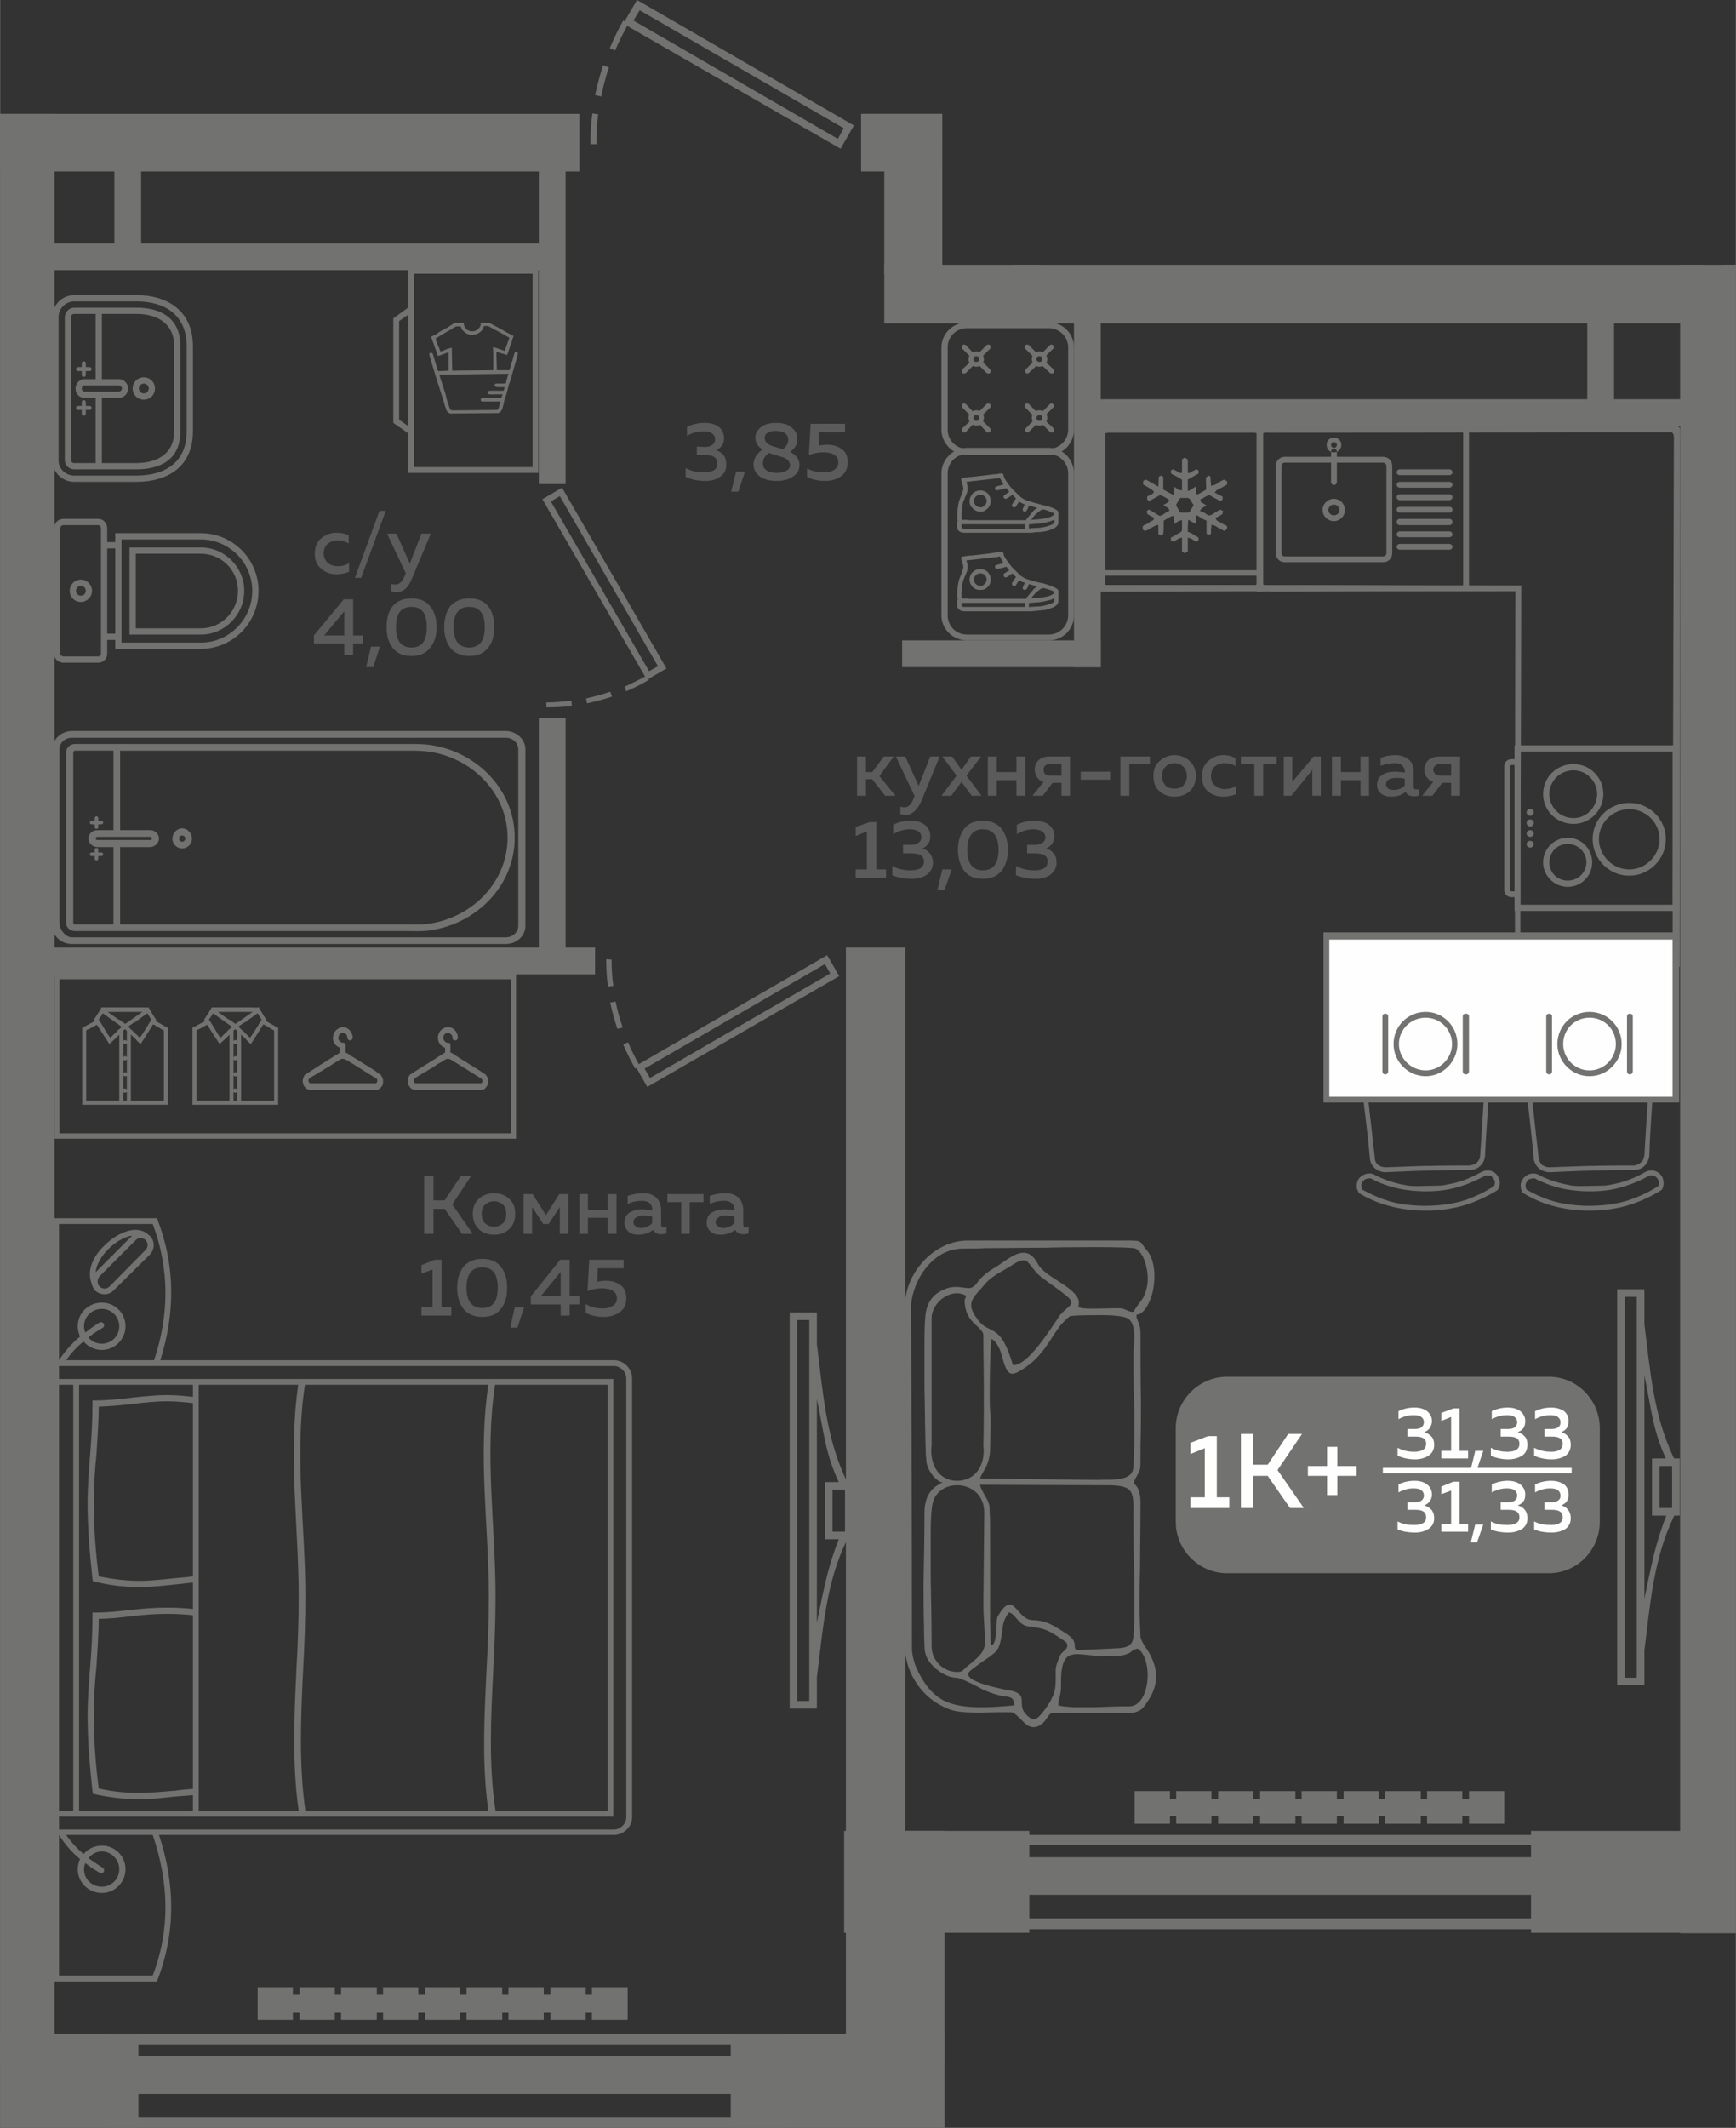 <?xml version="1.0" encoding="UTF-8"?>
<!DOCTYPE svg PUBLIC "-//W3C//DTD SVG 1.1//EN" "http://www.w3.org/Graphics/SVG/1.1/DTD/svg11.dtd">
<!-- Creator: CorelDRAW 2020 (64-Bit) -->
<svg xmlns="http://www.w3.org/2000/svg" xml:space="preserve" width="422px" height="517px" version="1.1" style="shape-rendering:geometricPrecision; text-rendering:geometricPrecision; image-rendering:optimizeQuality; fill-rule:evenodd; clip-rule:evenodd"
viewBox="0 0 38.89 47.65"
 xmlns:xlink="http://www.w3.org/1999/xlink"
 xmlns:xodm="http://www.corel.com/coreldraw/odm/2003">
 <rect x="0" y="0" width="38.89" height="47.65" fill="#333333" stroke="none"/>
 <defs>
  <style type="text/css">
   <![CDATA[
    .fil2 {fill:#FEFEFE}
    .fil0 {fill:#727271}
    .fil5 {fill:#727271}
    .fil3 {fill:#5B5B5B}
    .fil1 {fill:#FEFEFE}
    .fil4 {fill:#727271;fill-rule:nonzero}
   ]]>
  </style>
 </defs>
 <g id="Слой_x0020_1">
  <g id="_2485272112080">
   <polygon class="fil0" points="16.37,45.54 21.16,45.54 21.16,47.65 16.37,47.65 "/>
   <polygon class="fil0" points="0,45.54 3.1,45.54 3.1,47.65 0,47.65 "/>
   <polygon class="fil0" points="38.89,43.29 37.64,43.29 37.64,5.93 38.89,5.93 "/>
   <polygon class="fil0" points="18.95,21.22 20.28,21.22 20.28,46.33 18.95,46.33 "/>
   <polygon class="fil0" points="1.22,2.55 1.22,46.26 0,46.26 0,2.55 "/>
   <polygon class="fil0" points="38.34,21.62 38.89,21.62 38.89,22.22 38.34,22.22 "/>
   <polygon class="fil0" points="38.89,6.15 38.59,6.15 38.59,5.93 38.89,5.93 "/>
   <polygon class="fil0" points="21.11,3.12 19.33,3.12 19.33,2.55 21.11,2.55 "/>
   <polygon class="fil0" points="24.19,8.94 37.87,8.94 37.87,9.54 24.19,9.54 "/>
   <polygon class="fil0" points="24.06,14.94 24.06,6.92 24.66,6.92 24.66,14.94 "/>
   <polygon class="fil0" points="20.21,14.34 24.66,14.34 24.66,14.94 20.21,14.94 "/>
   <polygon class="fil0" points="19.81,5.92 21.11,5.92 21.11,5.93 38.16,5.93 38.16,7.24 19.81,7.24 "/>
   <polygon class="fil0" points="21.11,3.84 19.29,3.84 19.29,2.55 21.11,2.55 "/>
   <polygon class="fil0" points="19.81,6.15 19.81,3.03 21.11,3.03 21.11,5.93 21.13,5.93 21.13,6.15 "/>
   <polygon class="fil0" points="22.7,6.28 22.7,5.93 23.31,5.93 23.31,6.28 "/>
   <polygon class="fil0" points="12.31,6.05 0.76,6.05 0.76,5.45 12.31,5.45 "/>
   <polygon class="fil0" points="2.56,5.79 2.56,2.93 3.16,2.93 3.16,5.79 "/>
   <polygon class="fil0" points="12.98,2.55 12.98,3.84 0,3.84 0,2.55 "/>
   <polygon class="fil0" points="1.02,21.22 13.33,21.22 13.33,21.82 1.02,21.82 "/>
   <polygon class="fil0" points="12.07,21.8 12.07,16.08 12.67,16.08 12.67,21.8 "/>
   <polygon class="fil0" points="12.07,10.84 12.07,3.48 12.67,3.48 12.67,10.84 "/>
   <path class="fil0" d="M19.13 2.81l-0.3 0.52 -4.78 -2.75c-0.1,0.18 -0.19,0.36 -0.27,0.55l-0.12 -0.05c0.09,-0.22 0.19,-0.42 0.3,-0.62l0.03 0.02 0.28 -0.48 4.86 2.81zm-5.9 0.42c-0.01,-0.23 0.01,-0.46 0.04,-0.69l0.13 0.02c-0.03,0.22 -0.04,0.44 -0.04,0.67l-0.13 0zm0.1 -1.1c0.05,-0.23 0.11,-0.45 0.18,-0.67l0.13 0.05c-0.07,0.21 -0.13,0.43 -0.17,0.65l-0.14 -0.03zm1 -1.9l-0.14 0.23 4.58 2.65 0.13 -0.24 -4.57 -2.64z"/>
   <polygon class="fil0" points="34.3,41 38.45,41 38.45,43.28 34.3,43.28 "/>
   <polygon class="fil0" points="18.91,41 23.06,41 23.06,43.28 18.91,43.28 "/>
   <polygon class="fil0" points="19.36,41 21.16,41 21.16,46.16 19.36,46.16 "/>
   <polygon class="fil0" points="36.16,6.66 36.16,9.36 35.56,9.36 35.56,6.66 "/>
   <polygon class="fil0" points="17.56,45.54 17.56,45.78 2.39,45.78 2.39,45.54 "/>
   <polygon class="fil0" points="17.56,47.41 17.56,47.65 2.39,47.65 2.39,47.41 "/>
   <polygon class="fil0" points="17.56,46.05 17.56,46.89 2.39,46.89 2.39,46.05 "/>
   <polygon class="fil0" points="35.09,41.09 35.09,41.32 22.32,41.32 22.32,41.09 "/>
   <polygon class="fil0" points="35.09,42.96 35.09,43.2 22.32,43.2 22.32,42.96 "/>
   <polygon class="fil0" points="35.09,41.59 35.09,42.43 22.32,42.43 22.32,41.59 "/>
   <path class="fil0" d="M27.49 30.83l7.21 0c0.63,0 1.14,0.52 1.14,1.15l0 2.1c0,0.63 -0.51,1.15 -1.14,1.15l-7.21 0c-0.63,0 -1.15,-0.52 -1.15,-1.15l0 -2.1c0,-0.63 0.52,-1.15 1.15,-1.15z"/>
   <polygon class="fil1" points="30.98,32.87 35.21,32.87 35.21,32.99 30.98,32.99 "/>
   <path class="fil2" d="M27.06 32.16l0.2 0 0 1.37 0.28 0 0 0.24 -0.87 0 0 -0.24 0.32 0 0 -1.1 -0.32 0.13 0 -0.25 0.39 -0.15zm1.01 1.61l-0.27 0 0 -1.66 0.27 0 0 0.69 0.33 0 0.46 -0.69 0.31 0 -0.55 0.81 0.59 0.85 -0.31 0 -0.5 -0.72 -0.33 0 0 0.72zm1.89 -0.94l0.43 0 0 0.22 -0.43 0 0 0.43 -0.23 0 0 -0.43 -0.43 0 0 -0.22 0.43 0 0 -0.43 0.23 0 0 0.43z"/>
   <path class="fil2" d="M32.08 31.82c0,0.06 -0.02,0.11 -0.05,0.16 -0.03,0.04 -0.07,0.07 -0.12,0.09 0.06,0.02 0.11,0.05 0.16,0.1 0.04,0.04 0.06,0.11 0.06,0.18 0,0.11 -0.04,0.19 -0.13,0.25 -0.08,0.05 -0.18,0.08 -0.3,0.08 -0.14,0 -0.27,-0.03 -0.39,-0.08l0 -0.18c0.11,0.06 0.23,0.09 0.37,0.09 0.18,0 0.27,-0.06 0.27,-0.18 0,-0.11 -0.08,-0.16 -0.24,-0.16l-0.18 0 0 -0.17 0.16 0c0.07,0 0.12,-0.01 0.16,-0.04 0.03,-0.03 0.05,-0.07 0.05,-0.11 0,-0.05 -0.02,-0.09 -0.06,-0.12 -0.04,-0.03 -0.1,-0.04 -0.18,-0.04 -0.11,0 -0.22,0.03 -0.33,0.09l0 -0.18c0.11,-0.05 0.22,-0.08 0.36,-0.08 0.12,0 0.21,0.03 0.28,0.08 0.07,0.06 0.11,0.13 0.11,0.22zm0.48 -0.28l0.14 0 0 0.95 0.19 0 0 0.17 -0.6 0 0 -0.17 0.22 0 0 -0.76 -0.22 0.09 0 -0.18 0.27 -0.1zm0.53 1.36l-0.14 0 0.1 -0.41 0.18 0 -0.14 0.41zm1.08 -1.08c0,0.06 -0.01,0.11 -0.04,0.16 -0.03,0.04 -0.07,0.07 -0.13,0.09 0.07,0.02 0.12,0.05 0.16,0.1 0.04,0.04 0.06,0.11 0.06,0.18 0,0.11 -0.04,0.19 -0.12,0.25 -0.09,0.05 -0.19,0.08 -0.31,0.08 -0.14,0 -0.27,-0.03 -0.39,-0.08l0 -0.18c0.11,0.06 0.23,0.09 0.37,0.09 0.18,0 0.27,-0.06 0.27,-0.18 0,-0.11 -0.08,-0.16 -0.24,-0.16l-0.18 0 0 -0.17 0.16 0c0.07,0 0.12,-0.01 0.16,-0.04 0.03,-0.03 0.05,-0.07 0.05,-0.11 0,-0.05 -0.02,-0.09 -0.06,-0.12 -0.04,-0.03 -0.1,-0.04 -0.17,-0.04 -0.12,0 -0.23,0.03 -0.34,0.09l0 -0.18c0.11,-0.05 0.23,-0.08 0.36,-0.08 0.12,0 0.21,0.03 0.28,0.08 0.07,0.06 0.11,0.13 0.11,0.22zm0.97 0c0,0.06 -0.01,0.11 -0.04,0.16 -0.03,0.04 -0.07,0.07 -0.12,0.09 0.06,0.02 0.11,0.05 0.15,0.1 0.04,0.04 0.06,0.11 0.06,0.18 0,0.11 -0.04,0.19 -0.12,0.25 -0.08,0.05 -0.19,0.08 -0.31,0.08 -0.14,0 -0.27,-0.03 -0.39,-0.08l0 -0.18c0.11,0.06 0.24,0.09 0.38,0.09 0.17,0 0.26,-0.06 0.26,-0.18 0,-0.11 -0.08,-0.16 -0.24,-0.16l-0.17 0 0 -0.17 0.15 0c0.07,0 0.12,-0.01 0.16,-0.04 0.04,-0.03 0.05,-0.07 0.05,-0.11 0,-0.05 -0.02,-0.09 -0.06,-0.12 -0.04,-0.03 -0.1,-0.04 -0.17,-0.04 -0.12,0 -0.23,0.03 -0.34,0.09l0 -0.18c0.11,-0.05 0.23,-0.08 0.36,-0.08 0.12,0 0.21,0.03 0.29,0.08 0.07,0.06 0.1,0.13 0.1,0.22zm-3.06 1.65c0,0.06 -0.02,0.11 -0.05,0.15 -0.03,0.04 -0.07,0.07 -0.12,0.09 0.06,0.02 0.11,0.05 0.16,0.1 0.04,0.05 0.06,0.11 0.06,0.19 0,0.1 -0.04,0.18 -0.13,0.24 -0.08,0.05 -0.18,0.08 -0.3,0.08 -0.14,0 -0.27,-0.02 -0.39,-0.07l0 -0.18c0.11,0.06 0.23,0.08 0.37,0.08 0.18,0 0.27,-0.06 0.27,-0.17 0,-0.12 -0.08,-0.17 -0.24,-0.17l-0.18 0 0 -0.17 0.16 0c0.07,0 0.12,-0.01 0.16,-0.04 0.03,-0.03 0.05,-0.06 0.05,-0.11 0,-0.05 -0.02,-0.09 -0.06,-0.12 -0.04,-0.03 -0.1,-0.04 -0.18,-0.04 -0.11,0 -0.22,0.03 -0.33,0.09l0 -0.18c0.11,-0.05 0.22,-0.08 0.36,-0.08 0.12,0 0.21,0.03 0.28,0.08 0.07,0.06 0.11,0.13 0.11,0.23zm0.48 -0.29l0.14 0 0 0.95 0.19 0 0 0.17 -0.6 0 0 -0.17 0.22 0 0 -0.75 -0.22 0.08 0 -0.17 0.27 -0.11zm0.53 1.36l-0.14 0 0.1 -0.4 0.18 0 -0.14 0.4zm1.08 -1.07c0,0.06 -0.01,0.11 -0.04,0.15 -0.03,0.04 -0.07,0.07 -0.13,0.09 0.07,0.02 0.12,0.05 0.16,0.1 0.04,0.05 0.06,0.11 0.06,0.19 0,0.1 -0.04,0.18 -0.12,0.24 -0.09,0.05 -0.19,0.08 -0.31,0.08 -0.14,0 -0.27,-0.02 -0.39,-0.07l0 -0.18c0.11,0.06 0.23,0.08 0.37,0.08 0.18,0 0.27,-0.06 0.27,-0.17 0,-0.12 -0.08,-0.17 -0.24,-0.17l-0.18 0 0 -0.17 0.16 0c0.07,0 0.12,-0.01 0.16,-0.04 0.03,-0.03 0.05,-0.06 0.05,-0.11 0,-0.05 -0.02,-0.09 -0.06,-0.12 -0.04,-0.03 -0.1,-0.04 -0.17,-0.04 -0.12,0 -0.23,0.03 -0.34,0.09l0 -0.18c0.11,-0.05 0.23,-0.08 0.36,-0.08 0.12,0 0.21,0.03 0.28,0.08 0.07,0.06 0.11,0.13 0.11,0.23zm0.97 0c0,0.06 -0.01,0.11 -0.04,0.15 -0.03,0.04 -0.07,0.07 -0.12,0.09 0.06,0.02 0.11,0.05 0.15,0.1 0.04,0.05 0.06,0.11 0.06,0.19 0,0.1 -0.04,0.18 -0.12,0.24 -0.08,0.05 -0.19,0.08 -0.31,0.08 -0.14,0 -0.27,-0.02 -0.39,-0.07l0 -0.18c0.11,0.06 0.24,0.08 0.38,0.08 0.17,0 0.26,-0.06 0.26,-0.17 0,-0.12 -0.08,-0.17 -0.24,-0.17l-0.17 0 0 -0.17 0.15 0c0.07,0 0.12,-0.01 0.16,-0.04 0.04,-0.03 0.05,-0.06 0.05,-0.11 0,-0.05 -0.02,-0.09 -0.06,-0.12 -0.04,-0.03 -0.1,-0.04 -0.17,-0.04 -0.12,0 -0.23,0.03 -0.34,0.09l0 -0.18c0.11,-0.05 0.23,-0.08 0.36,-0.08 0.12,0 0.21,0.03 0.29,0.08 0.07,0.06 0.1,0.13 0.1,0.23z"/>
   <path class="fil3" d="M19.4 17.82l-0.2 0 0 -0.88 0.2 0 0 0.35 0.14 0 0.26 -0.35 0.22 0 -0.32 0.44 0.36 0.44 -0.23 0 -0.29 -0.37 -0.14 0 0 0.37zm1.18 -0.22l0.26 -0.66 0.21 0 -0.41 1c-0.09,0.2 -0.21,0.31 -0.36,0.31 -0.03,0 -0.07,-0.01 -0.11,-0.02l0 -0.17c0.02,0.01 0.05,0.02 0.09,0.02 0.09,0 0.16,-0.07 0.21,-0.21l0.02 -0.04 -0.42 -0.89 0.21 0 0.3 0.66zm1.17 -0.66l0.23 0 -0.33 0.43 0.34 0.45 -0.22 0 -0.23 -0.31 -0.23 0.31 -0.22 0 0.34 -0.45 -0.32 -0.43 0.22 0 0.21 0.3 0.21 -0.3zm0.58 0.88l-0.2 0 0 -0.88 0.2 0 0 0.35 0.44 0 0 -0.35 0.2 0 0 0.88 -0.2 0 0 -0.35 -0.44 0 0 0.35zm1.03 0l-0.23 0 0.25 -0.31c-0.07,-0.02 -0.12,-0.06 -0.15,-0.11 -0.03,-0.05 -0.05,-0.1 -0.05,-0.16 0,-0.09 0.03,-0.16 0.09,-0.22 0.06,-0.05 0.14,-0.08 0.25,-0.08l0.45 0 0 0.88 -0.19 0 0 -0.29 -0.2 0 -0.22 0.29zm0.06 -0.68c-0.03,0.02 -0.04,0.05 -0.04,0.1 0,0.04 0.01,0.07 0.04,0.1 0.04,0.02 0.08,0.03 0.13,0.03l0.23 0 0 -0.27 -0.23 0c-0.05,0 -0.09,0.01 -0.13,0.04zm0.79 0.14l0.66 0 0 0.18 -0.66 0 0 -0.18zm1.09 0.54l-0.2 0 0 -0.88 0.66 0 0 0.17 -0.46 0 0 0.71zm0.68 -0.1c-0.1,-0.08 -0.14,-0.2 -0.14,-0.34 0,-0.15 0.04,-0.26 0.14,-0.34 0.09,-0.08 0.2,-0.13 0.33,-0.13 0.14,0 0.25,0.05 0.34,0.13 0.09,0.08 0.14,0.19 0.14,0.34 0,0.14 -0.05,0.26 -0.14,0.34 -0.09,0.08 -0.2,0.12 -0.34,0.12 -0.13,0 -0.24,-0.04 -0.33,-0.12zm0.53 -0.13c0.05,-0.06 0.08,-0.13 0.08,-0.21 0,-0.09 -0.03,-0.16 -0.08,-0.21 -0.05,-0.05 -0.11,-0.08 -0.2,-0.08 -0.08,0 -0.15,0.03 -0.2,0.08 -0.05,0.05 -0.08,0.12 -0.08,0.21 0,0.08 0.03,0.15 0.08,0.21 0.05,0.05 0.12,0.07 0.2,0.07 0.09,0 0.15,-0.02 0.2,-0.07zm0.42 -0.2c0,-0.16 0.04,-0.27 0.14,-0.35 0.1,-0.09 0.21,-0.13 0.34,-0.13 0.11,0 0.2,0.03 0.27,0.07l0 0.18c-0.06,-0.05 -0.15,-0.07 -0.24,-0.07 -0.09,0 -0.16,0.02 -0.22,0.07 -0.06,0.05 -0.09,0.12 -0.09,0.22 0,0.09 0.03,0.17 0.09,0.21 0.06,0.05 0.13,0.08 0.22,0.08 0.09,0 0.18,-0.02 0.25,-0.07l0 0.18c-0.08,0.04 -0.18,0.06 -0.29,0.06 -0.13,0 -0.24,-0.04 -0.33,-0.11 -0.1,-0.08 -0.14,-0.2 -0.14,-0.34zm1.37 0.43l-0.2 0 0 -0.71 -0.3 0 0 -0.17 0.8 0 0 0.17 -0.3 0 0 0.71zm0.63 0l-0.17 0 0 -0.88 0.19 0 0 0.57 0.48 -0.57 0.16 0 0 0.88 -0.19 0 0 -0.58 -0.47 0.58zm1.11 0l-0.2 0 0 -0.88 0.2 0 0 0.35 0.44 0 0 -0.35 0.19 0 0 0.88 -0.19 0 0 -0.35 -0.44 0 0 0.35zm1.63 -0.2c0,0.04 0.02,0.06 0.07,0.06 0.01,0 0.03,0 0.05,-0.01l0 0.14c-0.03,0.02 -0.07,0.02 -0.12,0.02 -0.09,0 -0.15,-0.03 -0.18,-0.1 -0.09,0.08 -0.2,0.11 -0.33,0.11 -0.08,0 -0.16,-0.02 -0.22,-0.07 -0.06,-0.04 -0.09,-0.11 -0.09,-0.2 0,-0.1 0.04,-0.17 0.12,-0.22 0.08,-0.05 0.17,-0.07 0.28,-0.07 0.07,0 0.14,0.01 0.22,0.02l0 -0.03c0,-0.05 -0.02,-0.1 -0.06,-0.13 -0.04,-0.04 -0.09,-0.05 -0.17,-0.05 -0.11,0 -0.21,0.02 -0.31,0.06l0 -0.18c0.11,-0.04 0.22,-0.06 0.33,-0.06 0.13,0 0.23,0.04 0.3,0.1 0.08,0.06 0.11,0.16 0.11,0.29l0 0.32zm-0.39 -0.2c-0.06,0 -0.12,0.01 -0.16,0.03 -0.04,0.02 -0.07,0.06 -0.07,0.11 0,0.04 0.02,0.07 0.05,0.1 0.03,0.02 0.07,0.03 0.12,0.03 0.1,0 0.18,-0.03 0.25,-0.1l0 -0.15c-0.07,-0.02 -0.13,-0.02 -0.19,-0.02zm0.81 0.4l-0.23 0 0.25 -0.31c-0.07,-0.02 -0.11,-0.06 -0.15,-0.11 -0.03,-0.05 -0.05,-0.1 -0.05,-0.16 0,-0.09 0.03,-0.16 0.09,-0.22 0.06,-0.05 0.14,-0.08 0.25,-0.08l0.46 0 0 0.88 -0.2 0 0 -0.29 -0.2 0 -0.22 0.29zm0.07 -0.68c-0.03,0.02 -0.05,0.05 -0.05,0.1 0,0.04 0.02,0.07 0.05,0.1 0.03,0.02 0.07,0.03 0.12,0.03l0.23 0 0 -0.27 -0.23 0c-0.05,0 -0.09,0.01 -0.12,0.04zm-12.68 1.27l0.15 0 0 1.06 0.22 0 0 0.19 -0.68 0 0 -0.19 0.25 0 0 -0.85 -0.25 0.1 0 -0.2 0.31 -0.11zm1.36 0.31c0,0.07 -0.01,0.13 -0.05,0.18 -0.03,0.04 -0.07,0.08 -0.13,0.1 0.07,0.02 0.12,0.05 0.17,0.11 0.04,0.05 0.07,0.12 0.07,0.21 0,0.11 -0.05,0.2 -0.14,0.27 -0.09,0.06 -0.2,0.09 -0.34,0.09 -0.16,0 -0.31,-0.03 -0.43,-0.08l0 -0.21c0.12,0.07 0.25,0.1 0.41,0.1 0.2,0 0.3,-0.07 0.3,-0.2 0,-0.12 -0.09,-0.18 -0.27,-0.18l-0.2 0 0 -0.19 0.18 0c0.07,0 0.13,-0.02 0.17,-0.05 0.04,-0.03 0.06,-0.07 0.06,-0.12 0,-0.06 -0.02,-0.1 -0.06,-0.13 -0.05,-0.03 -0.12,-0.05 -0.2,-0.05 -0.13,0 -0.25,0.04 -0.37,0.11l0 -0.21c0.11,-0.06 0.25,-0.09 0.4,-0.09 0.13,0 0.23,0.03 0.31,0.09 0.08,0.07 0.12,0.15 0.12,0.25zm0.32 1.21l-0.16 0 0.11 -0.46 0.21 0 -0.16 0.46zm0.44 -0.43c-0.09,-0.12 -0.14,-0.28 -0.14,-0.47 0,-0.19 0.05,-0.35 0.14,-0.47 0.09,-0.12 0.23,-0.18 0.42,-0.18 0.18,0 0.32,0.06 0.42,0.18 0.09,0.12 0.14,0.28 0.14,0.47 0,0.19 -0.05,0.35 -0.14,0.47 -0.1,0.12 -0.24,0.18 -0.42,0.18 -0.19,0 -0.33,-0.06 -0.42,-0.18zm0.42 -0.01c0.23,0 0.35,-0.15 0.35,-0.46 0,-0.3 -0.12,-0.46 -0.35,-0.46 -0.23,0 -0.35,0.16 -0.35,0.46 0,0.31 0.12,0.46 0.35,0.46zm1.6 -0.77c0,0.07 -0.02,0.13 -0.05,0.18 -0.04,0.04 -0.08,0.08 -0.14,0.1 0.07,0.02 0.13,0.05 0.17,0.11 0.05,0.05 0.07,0.12 0.07,0.21 0,0.11 -0.05,0.2 -0.14,0.27 -0.09,0.06 -0.2,0.09 -0.34,0.09 -0.16,0 -0.3,-0.03 -0.43,-0.08l0 -0.21c0.12,0.07 0.26,0.1 0.42,0.1 0.19,0 0.29,-0.07 0.29,-0.2 0,-0.12 -0.09,-0.18 -0.27,-0.18l-0.19 0 0 -0.19 0.17 0c0.08,0 0.13,-0.02 0.18,-0.05 0.04,-0.03 0.06,-0.07 0.06,-0.12 0,-0.06 -0.03,-0.1 -0.07,-0.13 -0.05,-0.03 -0.11,-0.05 -0.2,-0.05 -0.13,0 -0.25,0.04 -0.37,0.11l0 -0.21c0.12,-0.06 0.25,-0.09 0.4,-0.09 0.13,0 0.24,0.03 0.32,0.09 0.08,0.07 0.12,0.15 0.12,0.25z"/>
   <path class="fil3" d="M9.71 27.63l-0.21 0 0 -1.29 0.21 0 0 0.54 0.25 0 0.36 -0.54 0.23 0 -0.42 0.63 0.46 0.66 -0.24 0 -0.39 -0.56 -0.25 0 0 0.56zm1.02 -0.1c-0.09,-0.09 -0.14,-0.2 -0.14,-0.35 0,-0.14 0.05,-0.26 0.14,-0.34 0.09,-0.08 0.21,-0.12 0.34,-0.12 0.13,0 0.24,0.04 0.33,0.12 0.1,0.08 0.14,0.2 0.14,0.34 0,0.15 -0.04,0.26 -0.14,0.35 -0.09,0.08 -0.2,0.12 -0.33,0.12 -0.13,0 -0.25,-0.04 -0.34,-0.12zm0.54 -0.14c0.05,-0.05 0.07,-0.12 0.07,-0.21 0,-0.08 -0.02,-0.15 -0.07,-0.2 -0.06,-0.05 -0.12,-0.08 -0.2,-0.08 -0.09,0 -0.15,0.03 -0.21,0.08 -0.05,0.05 -0.07,0.12 -0.07,0.2 0,0.09 0.02,0.16 0.07,0.21 0.06,0.05 0.12,0.08 0.21,0.08 0.08,0 0.14,-0.03 0.2,-0.08zm0.65 0.24l-0.19 0 0 -0.89 0.2 0 0.3 0.47 0.3 -0.47 0.2 0 0 0.89 -0.19 0 0 -0.6 -0.25 0.38 -0.12 0 -0.25 -0.38 0 0.6zm1.25 0l-0.19 0 0 -0.89 0.19 0 0 0.36 0.44 0 0 -0.36 0.2 0 0 0.89 -0.2 0 0 -0.36 -0.44 0 0 0.36zm1.64 -0.21c0,0.04 0.02,0.07 0.06,0.07 0.02,0 0.04,-0.01 0.06,-0.02l0 0.15c-0.04,0.01 -0.08,0.02 -0.12,0.02 -0.09,0 -0.15,-0.04 -0.18,-0.1 -0.09,0.07 -0.2,0.11 -0.33,0.11 -0.09,0 -0.16,-0.02 -0.22,-0.07 -0.06,-0.05 -0.09,-0.12 -0.09,-0.2 0,-0.1 0.04,-0.18 0.12,-0.23 0.07,-0.04 0.16,-0.07 0.27,-0.07 0.07,0 0.15,0.01 0.23,0.03l0 -0.03c0,-0.06 -0.02,-0.1 -0.06,-0.14 -0.04,-0.03 -0.1,-0.05 -0.17,-0.05 -0.11,0 -0.21,0.02 -0.32,0.07l0 -0.18c0.12,-0.04 0.23,-0.06 0.34,-0.06 0.13,0 0.23,0.03 0.3,0.1 0.07,0.06 0.11,0.16 0.11,0.29l0 0.31zm-0.39 -0.2c-0.06,0 -0.12,0.01 -0.16,0.04 -0.05,0.02 -0.07,0.06 -0.07,0.11 0,0.04 0.02,0.07 0.05,0.09 0.03,0.03 0.07,0.04 0.12,0.04 0.1,0 0.18,-0.04 0.25,-0.11l0 -0.15c-0.07,-0.01 -0.13,-0.02 -0.19,-0.02zm1.03 0.41l-0.19 0 0 -0.71 -0.31 0 0 -0.18 0.81 0 0 0.18 -0.31 0 0 0.71zm1.2 -0.21c0,0.04 0.02,0.07 0.06,0.07 0.02,0 0.04,-0.01 0.06,-0.02l0 0.15c-0.03,0.01 -0.08,0.02 -0.12,0.02 -0.09,0 -0.15,-0.04 -0.18,-0.1 -0.09,0.07 -0.2,0.11 -0.33,0.11 -0.09,0 -0.16,-0.02 -0.22,-0.07 -0.06,-0.05 -0.09,-0.12 -0.09,-0.2 0,-0.1 0.04,-0.18 0.12,-0.23 0.07,-0.04 0.17,-0.07 0.27,-0.07 0.08,0 0.15,0.01 0.23,0.03l0 -0.03c0,-0.06 -0.02,-0.1 -0.06,-0.14 -0.04,-0.03 -0.09,-0.05 -0.17,-0.05 -0.11,0 -0.21,0.02 -0.32,0.07l0 -0.18c0.12,-0.04 0.23,-0.06 0.34,-0.06 0.13,0 0.23,0.03 0.3,0.1 0.07,0.06 0.11,0.16 0.11,0.29l0 0.31zm-0.39 -0.2c-0.06,0 -0.12,0.01 -0.16,0.04 -0.04,0.02 -0.07,0.06 -0.07,0.11 0,0.04 0.02,0.07 0.05,0.09 0.03,0.03 0.07,0.04 0.12,0.04 0.1,0 0.18,-0.04 0.25,-0.11l0 -0.15c-0.07,-0.01 -0.13,-0.02 -0.19,-0.02zm-6.52 0.99l0.15 0 0 1.06 0.22 0 0 0.19 -0.67 0 0 -0.19 0.25 0 0 -0.84 -0.25 0.09 0 -0.19 0.3 -0.12zm0.64 1.1c-0.09,-0.12 -0.14,-0.28 -0.14,-0.47 0,-0.2 0.05,-0.35 0.14,-0.47 0.1,-0.12 0.24,-0.18 0.42,-0.18 0.19,0 0.33,0.06 0.42,0.18 0.1,0.12 0.14,0.27 0.14,0.47 0,0.19 -0.04,0.35 -0.14,0.47 -0.09,0.12 -0.23,0.18 -0.42,0.18 -0.18,0 -0.32,-0.06 -0.42,-0.18zm0.42 -0.02c0.24,0 0.35,-0.15 0.35,-0.45 0,-0.31 -0.11,-0.46 -0.35,-0.46 -0.23,0 -0.35,0.15 -0.35,0.46 0,0.3 0.12,0.45 0.35,0.45zm0.79 0.44l-0.16 0 0.1 -0.45 0.21 0 -0.15 0.45zm0.96 -1.52l0.21 0 0 0.81 0.22 0 0 0.19 -0.22 0 0 0.25 -0.2 0 0 -0.25 -0.67 0 0 -0.18 0.66 -0.82zm0.01 0.81l0 -0.54 -0.44 0.54 0.44 0zm0.64 -0.81l0.77 0 0 0.19 -0.58 0 -0.01 0.3c0.06,-0.01 0.12,-0.02 0.19,-0.02 0.13,0 0.24,0.03 0.33,0.1 0.09,0.06 0.13,0.16 0.13,0.3 0,0.13 -0.05,0.23 -0.14,0.3 -0.1,0.07 -0.22,0.11 -0.37,0.11 -0.15,0 -0.28,-0.03 -0.4,-0.09l0 -0.2c0.11,0.07 0.24,0.1 0.38,0.1 0.1,0 0.17,-0.02 0.23,-0.06 0.06,-0.04 0.09,-0.09 0.09,-0.16 0,-0.15 -0.11,-0.23 -0.34,-0.23 -0.11,0 -0.21,0.02 -0.32,0.06l0.04 -0.7z"/>
   <path class="fil3" d="M7.05 12.4c0,-0.15 0.05,-0.27 0.15,-0.35 0.1,-0.08 0.21,-0.12 0.34,-0.12 0.11,0 0.2,0.02 0.27,0.06l0 0.18c-0.07,-0.04 -0.15,-0.07 -0.24,-0.07 -0.09,0 -0.16,0.03 -0.22,0.07 -0.06,0.05 -0.1,0.12 -0.1,0.22 0,0.1 0.04,0.17 0.1,0.22 0.06,0.05 0.13,0.07 0.22,0.07 0.09,0 0.17,-0.02 0.25,-0.07l0 0.19c-0.08,0.04 -0.18,0.06 -0.29,0.06 -0.13,0 -0.24,-0.04 -0.33,-0.12 -0.1,-0.08 -0.15,-0.19 -0.15,-0.34zm1.04 0.54l-0.14 0 0.55 -1.5 0.14 0 -0.55 1.5zm1.09 -0.32l0.26 -0.67 0.21 0 -0.42 1c-0.08,0.21 -0.2,0.31 -0.35,0.31 -0.04,0 -0.08,-0.01 -0.12,-0.02l0 -0.16c0.03,0 0.06,0.01 0.09,0.01 0.1,0 0.17,-0.07 0.22,-0.21l0.02 -0.04 -0.42 -0.89 0.21 0 0.3 0.67zm-1.48 0.8l0.21 0 0 0.81 0.22 0 0 0.18 -0.22 0 0 0.26 -0.2 0 0 -0.26 -0.68 0 0 -0.18 0.67 -0.81zm0.01 0.81l0 -0.54 -0.45 0.54 0.45 0zm0.65 0.71l-0.16 0 0.11 -0.46 0.2 0 -0.15 0.46zm0.44 -0.43c-0.1,-0.12 -0.14,-0.27 -0.14,-0.47 0,-0.19 0.04,-0.35 0.14,-0.47 0.09,-0.11 0.23,-0.17 0.42,-0.17 0.18,0 0.32,0.06 0.41,0.17 0.1,0.12 0.15,0.28 0.15,0.47 0,0.2 -0.05,0.35 -0.15,0.47 -0.09,0.12 -0.23,0.18 -0.41,0.18 -0.19,0 -0.33,-0.06 -0.42,-0.18zm0.42 -0.01c0.23,0 0.34,-0.15 0.34,-0.46 0,-0.3 -0.11,-0.45 -0.34,-0.45 -0.24,0 -0.35,0.15 -0.35,0.45 0,0.31 0.11,0.46 0.35,0.46zm0.87 0.01c-0.09,-0.12 -0.14,-0.27 -0.14,-0.47 0,-0.19 0.05,-0.35 0.14,-0.47 0.1,-0.11 0.24,-0.17 0.42,-0.17 0.19,0 0.33,0.06 0.42,0.17 0.1,0.12 0.14,0.28 0.14,0.47 0,0.2 -0.04,0.35 -0.14,0.47 -0.09,0.12 -0.23,0.18 -0.42,0.18 -0.18,0 -0.32,-0.06 -0.42,-0.18zm0.42 -0.01c0.23,0 0.35,-0.15 0.35,-0.46 0,-0.3 -0.12,-0.45 -0.35,-0.45 -0.23,0 -0.35,0.15 -0.35,0.45 0,0.31 0.12,0.46 0.35,0.46z"/>
   <path class="fil3" d="M16.22 9.81c0,0.07 -0.01,0.12 -0.05,0.17 -0.03,0.05 -0.08,0.08 -0.13,0.1 0.06,0.02 0.12,0.06 0.17,0.11 0.04,0.06 0.06,0.13 0.06,0.21 0,0.12 -0.04,0.21 -0.13,0.27 -0.09,0.07 -0.21,0.1 -0.34,0.1 -0.16,0 -0.31,-0.03 -0.44,-0.09l0 -0.2c0.12,0.07 0.26,0.1 0.42,0.1 0.2,-0.01 0.29,-0.07 0.29,-0.2 0,-0.12 -0.08,-0.19 -0.26,-0.19l-0.2 0 0 -0.19 0.18 0.01c0.07,0 0.13,-0.02 0.17,-0.05 0.04,-0.03 0.06,-0.07 0.06,-0.12 0,-0.06 -0.02,-0.1 -0.07,-0.13 -0.04,-0.04 -0.11,-0.05 -0.19,-0.05 -0.13,0 -0.26,0.03 -0.37,0.1l0 -0.2c0.11,-0.06 0.25,-0.09 0.4,-0.09 0.13,0 0.23,0.03 0.31,0.09 0.08,0.06 0.12,0.15 0.12,0.25zm0.32 1.2l-0.16 0 0.11 -0.45 0.2 0 -0.15 0.45zm0.38 -1.21c0,-0.09 0.04,-0.16 0.12,-0.23 0.08,-0.07 0.2,-0.1 0.35,-0.1 0.14,0 0.26,0.03 0.34,0.1 0.09,0.07 0.13,0.15 0.13,0.25 0.01,0.12 -0.05,0.22 -0.16,0.3 0.14,0.07 0.21,0.17 0.21,0.3 0,0.09 -0.04,0.18 -0.13,0.24 -0.09,0.07 -0.21,0.11 -0.38,0.11 -0.17,0 -0.3,-0.04 -0.39,-0.11 -0.09,-0.07 -0.13,-0.16 -0.13,-0.26 0,-0.06 0.02,-0.12 0.05,-0.18 0.04,-0.06 0.09,-0.11 0.15,-0.15 -0.1,-0.07 -0.16,-0.16 -0.16,-0.27zm0.49 0.4c-0.08,-0.02 -0.14,-0.04 -0.18,-0.06 -0.04,0.03 -0.08,0.07 -0.11,0.11 -0.02,0.04 -0.03,0.08 -0.03,0.12 0,0.07 0.02,0.12 0.08,0.16 0.05,0.04 0.13,0.06 0.24,0.06 0.08,0 0.15,-0.02 0.21,-0.05 0.05,-0.03 0.08,-0.07 0.08,-0.12 0,-0.02 -0.01,-0.05 -0.02,-0.07 -0.01,-0.02 -0.02,-0.03 -0.03,-0.05 -0.02,-0.01 -0.04,-0.02 -0.06,-0.04 -0.03,-0.01 -0.05,-0.02 -0.08,-0.03 -0.02,0 -0.05,-0.01 -0.08,-0.02 0,0 0,0 -0.01,0 0,0 0,0 0,-0.01 0,0 0,0 -0.01,0zm0.25 -0.36c0,-0.05 -0.03,-0.1 -0.07,-0.14 -0.05,-0.03 -0.12,-0.05 -0.21,-0.05 -0.08,0 -0.14,0.01 -0.18,0.04 -0.05,0.03 -0.07,0.07 -0.07,0.11 0,0.04 0.01,0.08 0.04,0.11 0.03,0.03 0.06,0.05 0.08,0.06 0.03,0.01 0.07,0.03 0.13,0.04 0.01,0.01 0.02,0.01 0.02,0.01 0.06,0.01 0.1,0.03 0.14,0.04 0.08,-0.06 0.12,-0.14 0.12,-0.22zm0.5 -0.35l0.77 0 0 0.19 -0.58 0 -0.01 0.3c0.06,-0.01 0.12,-0.02 0.19,-0.02 0.13,0 0.24,0.03 0.33,0.1 0.09,0.06 0.13,0.16 0.13,0.3 0,0.13 -0.05,0.23 -0.14,0.3 -0.1,0.07 -0.22,0.11 -0.36,0.11 -0.16,0 -0.29,-0.03 -0.41,-0.09l0 -0.19c0.11,0.06 0.24,0.09 0.38,0.09 0.1,0 0.17,-0.02 0.23,-0.06 0.06,-0.04 0.09,-0.09 0.09,-0.16 0,-0.15 -0.11,-0.23 -0.34,-0.23 -0.11,0 -0.21,0.02 -0.32,0.06l0.04 -0.7z"/>
   <path class="fil0" d="M2.9 14.21l0 -1.95 1.6 0c0.53,0 0.97,0.44 0.97,0.97 0,0.54 -0.44,0.98 -0.97,0.98l-1.6 0zm-1.2 -0.98c0,0.06 0.05,0.11 0.11,0.11 0.06,0 0.11,-0.05 0.11,-0.11 0,-0.06 -0.05,-0.11 -0.11,-0.11 -0.06,0 -0.11,0.05 -0.11,0.11zm-0.14 0c0,0.14 0.11,0.25 0.25,0.25 0.13,0 0.25,-0.11 0.25,-0.25 0,-0.14 -0.12,-0.25 -0.25,-0.25 -0.14,0 -0.25,0.11 -0.25,0.25zm-0.21 -1.4l0 2.81c0,0.03 0.03,0.06 0.07,0.06l0.78 0c0.03,0 0.06,-0.03 0.06,-0.06l0 -2.81c0,-0.04 -0.03,-0.07 -0.06,-0.07l-0.78 0c-0.04,0 -0.07,0.03 -0.07,0.07zm1.37 2.56l0 -0.35 0 0 0 -0.14 0 0 0 -1.34 0 0 0 -0.14 0 0 0 -0.34 1.78 0c0.63,0 1.15,0.52 1.15,1.15 0,0.64 -0.52,1.16 -1.15,1.16l-1.78 0zm-0.14 0.14l1.92 0c0.71,0 1.29,-0.58 1.29,-1.3l0 0c0,-0.71 -0.58,-1.29 -1.29,-1.29l-1.92 0 0 0.2 -0.18 0 0 -0.31c0,-0.12 -0.09,-0.21 -0.2,-0.21l-0.78 0c-0.12,0 -0.21,0.09 -0.21,0.21l0 2.81c0,0.11 0.09,0.2 0.21,0.2l0.78 0c0.11,0 0.2,-0.09 0.2,-0.2l0 -0.31 0.18 0 0 0.2zm0 -2.25l0 1.91 -0.18 0 0 -1.91 0.18 0zm0.46 1.79l0 -1.67 1.46 0c0.46,0 0.83,0.37 0.83,0.83 0,0.46 -0.37,0.84 -0.83,0.84l-1.46 0z"/>
   <path class="fil0" d="M11.33 8.59c0.01,-0.06 0.04,-0.15 0.06,-0.22l-1.55 0.02 0.15 0.47c0,0.02 0.01,0.04 0.01,0.06 0.01,0.03 0.02,0.06 0.03,0.1 0.05,0.11 0.03,0.17 0.11,0.17l0.98 -0.01c0.05,0 0.05,-0.04 0.06,-0.08l0.03 -0.11c-0.03,0 -0.4,0 -0.42,0 -0.03,-0.01 -0.03,-0.07 0.01,-0.08 0.01,0 0.04,0 0.06,0l0.37 0c0.01,-0.03 0.02,-0.06 0.03,-0.08 -0.07,0 -0.13,0 -0.19,0 -0.03,0 -0.1,0.01 -0.13,-0.01 -0.02,-0.01 -0.04,-0.07 0.05,-0.07l0.29 0c0.01,-0.02 0.01,-0.04 0.02,-0.06 0.01,-0.04 -0.01,-0.02 -0.03,-0.02 -0.02,0 -0.01,0 -0.03,0 -0.01,0 -0.01,0 -0.03,0 -0.02,0 -0.01,-0.01 -0.04,0 -0.02,0 -0.08,0 -0.09,-0.04 0,-0.05 0.05,-0.04 0.11,-0.04 0.05,0 0.09,0 0.14,0zm0.08 -1.03c-0.01,0 -0.01,0 -0.02,-0.01l-0.04 -0.02c-0.01,-0.01 -0.02,-0.01 -0.03,-0.02l-0.18 -0.1c-0.04,-0.02 -0.1,-0.05 -0.15,-0.08 -0.07,-0.04 -0.04,-0.03 -0.14,-0.03 -0.01,0 -0.01,0.01 -0.02,0.02l0 0.02c-0.01,0.01 -0.02,0.02 -0.02,0.04 -0.03,0.03 -0.05,0.06 -0.09,0.08 -0.1,0.06 -0.23,0.05 -0.31,-0.02 -0.03,-0.03 -0.04,-0.03 -0.06,-0.06 -0.01,-0.01 -0.01,-0.03 -0.02,-0.04 -0.01,-0.01 0,-0.03 -0.02,-0.03 -0.1,0 -0.08,-0.01 -0.15,0.03 -0.05,0.04 -0.12,0.07 -0.17,0.1l-0.23 0.14c0,0.01 0.01,0.06 0.02,0.08l0.06 0.14c0.03,0.08 0,0.08 0.1,0.05 0.02,-0.01 0.04,-0.02 0.06,-0.03l0.1 -0.03c0,0 0.02,-0.01 0.02,0l0.01 0.51 0.92 -0.01c0,0 0,0 0,-0.01l0 -0.16c0,-0.02 0,-0.02 0,-0.03 0,-0.01 0,-0.01 0,-0.02 0,-0.01 0,-0.01 0,-0.01 0,-0.02 0,-0.02 0,-0.03 0,-0.02 0,-0.02 0,-0.04l0 -0.12c0,-0.02 0,-0.02 -0.01,-0.03 0,-0.01 0.01,-0.01 0.01,-0.02 0,-0.01 -0.01,-0.01 -0.01,-0.02 0,-0.01 0.01,-0.01 0.01,-0.03 0.01,0.01 0.02,0.01 0.03,0.01 0.01,0.01 0.02,0.01 0.03,0.01l0.2 0.07c0,-0.01 0,0 0,-0.01 0,-0.01 0,-0.01 0,-0.01 0.01,-0.01 0.01,-0.01 0.01,-0.02 0.01,-0.04 0.09,-0.24 0.09,-0.26zm-1.36 0.74l0 -0.41c-0.03,0 -0.21,0.08 -0.24,0.08l-0.14 -0.39c0,-0.01 0,0 0,-0.01l-0.01 0 0 -0.03 0.12 -0.06c0.01,-0.01 0.03,-0.02 0.05,-0.04l0.2 -0.11c0.03,-0.02 0.15,-0.1 0.17,-0.1l0.13 0c0.01,0 0.04,0 0.05,0 0.01,0 0.01,0 0.01,0.01 0,0.06 0.02,0.09 0.05,0.12l0 0.01c0.04,0.03 0.09,0.05 0.14,0.05 0.04,0 0.07,-0.01 0.1,-0.03 0.03,-0.02 0.05,-0.04 0.07,-0.07 0.04,-0.07 0,-0.09 0.03,-0.09l0.18 0 0.17 0.09c0.1,0.05 0.19,0.11 0.29,0.16l0.08 0.04 0 0.03c0,0.01 0,0 -0.01,0.01l-0.04 0.14c-0.03,0.06 -0.05,0.14 -0.07,0.2 -0.01,0.02 -0.02,0.04 -0.02,0.05l-0.23 -0.07c-0.01,0 -0.01,0.02 -0.01,0.04l0.01 0.37 0.28 0c0.01,-0.01 0.01,-0.04 0.02,-0.06 0,-0.01 0.01,-0.03 0.01,-0.05 0.01,-0.03 0.02,-0.07 0.04,-0.1 0,-0.02 0.01,-0.04 0.01,-0.06 0.02,-0.04 0.03,-0.14 0.06,-0.14 0.02,0 0.05,0 0.05,0.04 0,0.02 -0.06,0.23 -0.07,0.26l-0.1 0.35c-0.01,0.03 -0.02,0.05 -0.03,0.08 -0.03,0.12 -0.06,0.24 -0.1,0.35 -0.01,0.03 -0.01,0.06 -0.02,0.09 -0.02,0.07 -0.04,0.2 -0.13,0.2l-1.05 0.01c-0.03,0 -0.06,-0.02 -0.08,-0.04 -0.03,-0.04 -0.08,-0.22 -0.1,-0.29 -0.05,-0.16 -0.1,-0.32 -0.15,-0.47l-0.15 -0.5c-0.01,-0.04 0,-0.06 0.03,-0.06 0.03,0 0.04,0.01 0.05,0.04l0.11 0.37 0.24 -0.01z"/>
   <path class="fil0" d="M11.93 10.46l0 -4.33 -2.66 0 0 4.33 2.66 0zm-2.79 -0.92l-0.2 -0.14 0 -2.21 0.2 -0.14 0 2.49zm0 -2.65l-0.33 0.24 0 1.17 0 1.17 0.33 0.23 0 0.89 2.92 0 0 -4.59 -2.92 0 0 0.89z"/>
   <path class="fil0" d="M2.97 8.7c0,0.14 0.11,0.25 0.25,0.25 0.14,0 0.25,-0.11 0.25,-0.25 0,-0.14 -0.11,-0.25 -0.25,-0.25 -0.14,0 -0.25,0.11 -0.25,0.25zm-0.97 0.39l-0.08 0 0 -0.08c0,-0.03 -0.02,-0.05 -0.05,-0.05l0 0c-0.02,0 -0.04,0.02 -0.04,0.05l0 0.08 -0.08 0c-0.03,0 -0.05,0.02 -0.05,0.04l0 0c0,0.03 0.02,0.05 0.05,0.05l0.08 0 0 0.08c0,0.03 0.02,0.05 0.04,0.05l0 0c0.03,0 0.05,-0.02 0.05,-0.05l0 -0.08 0.08 0c0.03,0 0.05,-0.02 0.05,-0.05l0 0c0,-0.02 -0.02,-0.04 -0.05,-0.04zm0 -0.87l-0.08 0 0 -0.08c0,-0.03 -0.02,-0.05 -0.05,-0.05l0 0c-0.02,0 -0.04,0.02 -0.04,0.05l0 0.08 -0.08 0c-0.03,0 -0.05,0.02 -0.05,0.05l0 0c0,0.02 0.02,0.04 0.05,0.04l0.08 0 0 0.09c0,0.02 0.02,0.04 0.04,0.04l0 0c0.03,0 0.05,-0.02 0.05,-0.04l0 -0.09 0.08 0c0.03,0 0.05,-0.02 0.05,-0.04l0 0c0,-0.03 -0.02,-0.05 -0.05,-0.05zm-0.31 0.48c0,0.12 0.09,0.21 0.2,0.21l0.25 0 0 1.46 -0.48 0c-0.04,0 -0.07,-0.03 -0.07,-0.06l0 -3.21c0,-0.04 0.03,-0.07 0.07,-0.07l0.48 0 0 1.46 -0.25 0c-0.11,0 -0.2,0.1 -0.2,0.21zm0.59 0.21l0.38 0c0.11,0 0.21,-0.09 0.21,-0.21 0,-0.11 -0.1,-0.21 -0.21,-0.21l-0.38 0 0 -1.46 0.78 0c0.44,0 0.84,0.2 0.84,0.72l0 1.91c0,0.53 -0.42,0.71 -0.85,0.71l-0.77 0 0 -1.46zm-0.45 -0.21c0,-0.04 0.03,-0.07 0.06,-0.07l0.77 0c0.03,0 0.07,0.03 0.07,0.07 0,0.04 -0.04,0.07 -0.07,0.07l-0.77 0c-0.03,0 -0.06,-0.03 -0.06,-0.07zm2.49 -0.95c0,-0.77 -0.55,-1.14 -1.26,-1.14l-1.4 0c-0.27,0 -0.49,0.22 -0.49,0.49l0 3.21c0,0.26 0.22,0.48 0.49,0.48l1.39 0c0.72,0 1.27,-0.35 1.27,-1.13l0 -1.91zm-0.14 0c0,-0.69 -0.48,-1 -1.12,-1l-1.4 0c-0.19,0 -0.35,0.16 -0.35,0.35l0 3.21c0,0.19 0.16,0.34 0.35,0.34l1.39 0c0.64,0 1.13,-0.29 1.13,-0.99l0 -1.91zm-0.14 0l0 1.91c0,0.65 -0.47,0.85 -0.99,0.85l-0.85 0 -0.54 0c-0.11,0 -0.21,-0.09 -0.21,-0.2l0 -3.21c0,-0.11 0.1,-0.21 0.21,-0.21l0.56 0 0.84 0c0.52,0 0.98,0.22 0.98,0.86zm-0.93 0.95c0,0.06 0.05,0.11 0.11,0.11 0.06,0 0.11,-0.05 0.11,-0.11 0,-0.06 -0.05,-0.11 -0.11,-0.11 -0.06,0 -0.11,0.05 -0.11,0.11z"/>
   <path class="fil0" d="M3.86 18.78c0,0.12 0.1,0.22 0.22,0.22 0.12,0 0.22,-0.1 0.22,-0.22 0,-0.12 -0.1,-0.23 -0.22,-0.23 -0.12,0 -0.22,0.11 -0.22,0.23zm5.67 -2.11c-0.14,-0.01 -0.28,-0.01 -0.42,-0.01l-7.43 0c-0.11,0 -0.2,0.08 -0.2,0.19l0 3.82c0,0.1 0.09,0.18 0.2,0.18l7.42 0c0.17,0 0.33,0.01 0.49,-0.01 1.06,-0.13 1.94,-0.99 1.94,-2.08 0,-1.12 -0.92,-1.99 -2,-2.09zm0.04 4.02c-0.15,0.02 -0.3,0.01 -0.46,0.01l-6.42 0 0 -1.73 0.67 0c0.1,0 0.2,-0.09 0.2,-0.19 0,-0.11 -0.09,-0.19 -0.2,-0.19l-0.67 0 0 -1.78 6.41 0c0.14,0 0.27,0 0.4,0.01 1.01,0.09 1.87,0.9 1.87,1.94 0,1.01 -0.82,1.81 -1.8,1.93zm-7.03 0.01l-0.86 0c-0.02,0 -0.04,-0.01 -0.04,-0.03l0 -3.82c0,-0.02 0.02,-0.04 0.04,-0.04l0.86 0 0 1.78 -0.36 0c-0.11,0 -0.2,0.08 -0.2,0.19 0,0.1 0.09,0.19 0.2,0.19l0.36 0 0 1.73zm8.79 -4.33c-3.02,0 -6.7,0 -9.72,0 -0.23,0 -0.44,0.18 -0.44,0.41l0 3.95c0,0.24 0.21,0.41 0.44,0.41 3.02,0 6.7,0 9.72,0 0.23,0 0.44,-0.17 0.44,-0.41l0 -3.95c0,-0.23 -0.21,-0.41 -0.44,-0.41zm0 4.62c-3.02,0 -6.7,0 -9.72,0 -0.15,0 -0.28,-0.18 -0.28,-0.32l0 -3.89c0,-0.15 0.13,-0.26 0.28,-0.26 3.02,0 6.7,0 9.72,0 0.15,0 0.28,0.11 0.28,0.26l0 3.95c0,0.15 -0.13,0.26 -0.28,0.26zm-9.06 -1.9l-0.07 0 0 -0.07c0,-0.02 -0.02,-0.03 -0.04,-0.03l0 0c-0.02,0 -0.04,0.01 -0.04,0.03l0 0.07 -0.07 0c-0.02,0 -0.04,0.02 -0.04,0.04l0 0c0,0.02 0.02,0.04 0.04,0.04l0.07 0 0 0.06c0,0.02 0.02,0.04 0.04,0.04l0 0c0.02,0 0.04,-0.02 0.04,-0.04l0 -0.06 0.07 0c0.02,0 0.04,-0.02 0.04,-0.04l0 0c0,-0.02 -0.02,-0.04 -0.04,-0.04zm0 -0.71l-0.07 0 0 -0.06c0,-0.02 -0.02,-0.04 -0.04,-0.04l0 0c-0.02,0 -0.04,0.02 -0.04,0.04l0 0.06 -0.07 0c-0.02,0 -0.04,0.02 -0.04,0.04l0 0c0,0.02 0.02,0.04 0.04,0.04l0.07 0 0 0.07c0,0.02 0.02,0.03 0.04,0.03l0 0c0.02,0 0.04,-0.01 0.04,-0.03l0 -0.07 0.07 0c0.02,0 0.04,-0.02 0.04,-0.04l0 0c0,-0.02 -0.02,-0.04 -0.04,-0.04zm-0.13 0.4c0,-0.02 0.02,-0.04 0.04,-0.04l1.18 0c0.02,0 0.04,0.02 0.04,0.04 0,0.02 -0.02,0.03 -0.04,0.03l-1.18 0c-0.02,0 -0.04,-0.01 -0.04,-0.03zm1.87 0c0,-0.04 0.03,-0.07 0.07,-0.07 0.04,0 0.07,0.03 0.07,0.07 0,0.03 -0.03,0.07 -0.07,0.07 -0.04,0 -0.07,-0.04 -0.07,-0.07z"/>
   <path class="fil0" d="M3.59 30.46l10.16 0c0.22,0 0.41,0.18 0.41,0.41l0 9.82c0,0.22 -0.19,0.4 -0.41,0.4l-10.19 0c0.36,1.09 0.38,2.17 -0.03,3.24l-0.02 0.04 -2.33 0 0 -17.09 2.33 0 0.02 0.04c0.4,1.04 0.39,2.09 0.06,3.14zm-1.72 -0.42c-0.15,0.12 -0.28,0.26 -0.39,0.42l1.97 0c0.34,-1.02 0.35,-2.04 -0.03,-3.05l-2.1 0 0 3.05 0 0c0.13,-0.2 0.29,-0.38 0.47,-0.53 -0.03,-0.07 -0.05,-0.15 -0.05,-0.23 0,-0.3 0.24,-0.53 0.54,-0.53 0.29,0 0.53,0.23 0.53,0.53 0,0.29 -0.24,0.53 -0.53,0.53 -0.16,0 -0.31,-0.07 -0.41,-0.19zm0.19 -1.27c-0.02,-0.05 -0.03,-0.09 -0.04,-0.14 -0.05,-0.28 0.13,-0.57 0.33,-0.75 0.22,-0.22 0.66,-0.48 0.95,-0.25 0.02,0.02 0.04,0.03 0.06,0.05 0.11,0.11 0.11,0.29 0,0.41l-0.82 0.81c-0.11,0.11 -0.29,0.11 -0.41,0 -0.03,-0.04 -0.06,-0.08 -0.07,-0.13zm0.89 -1.1c-0.35,0.06 -0.77,0.46 -0.81,0.82l0.81 -0.81c0,-0.01 0,-0.01 0,-0.01zm-0.72 0.91c-0.06,0.07 -0.06,0.17 0,0.23 0.06,0.06 0.16,0.06 0.22,0l0.81 -0.82c0.06,-0.06 0.06,-0.16 0,-0.22 -0.06,-0.06 -0.16,-0.06 -0.22,0l-0.81 0.81zm-0.32 1.26c0.1,-0.08 0.2,-0.15 0.31,-0.22 0.09,-0.05 0.16,0.07 0.07,0.12 -0.11,0.06 -0.21,0.13 -0.31,0.21 0.07,0.09 0.18,0.14 0.3,0.14 0.21,0 0.39,-0.17 0.39,-0.39 0,-0.22 -0.18,-0.39 -0.39,-0.39 -0.22,0 -0.4,0.17 -0.4,0.39 0,0.05 0.01,0.09 0.03,0.14zm-0.43 11.25c0.11,0.16 0.24,0.3 0.39,0.43 0.1,-0.12 0.25,-0.19 0.41,-0.19 0.29,0 0.53,0.23 0.53,0.53 0,0.29 -0.24,0.53 -0.53,0.53 -0.3,0 -0.54,-0.24 -0.54,-0.53 0,-0.08 0.02,-0.16 0.05,-0.23 -0.18,-0.15 -0.34,-0.33 -0.47,-0.54l0 0 0 3.15 2.1 0c0.4,-1.05 0.36,-2.09 0,-3.15l-1.94 0zm0.43 0.63c-0.02,0.05 -0.03,0.09 -0.03,0.14 0,0.22 0.18,0.39 0.4,0.39 0.21,0 0.39,-0.17 0.39,-0.39 0,-0.22 -0.18,-0.4 -0.39,-0.4 -0.12,0 -0.23,0.06 -0.3,0.15 0.1,0.07 0.2,0.14 0.31,0.21 0.09,0.05 0.02,0.17 -0.07,0.11 -0.11,-0.06 -0.21,-0.13 -0.31,-0.21zm9.03 -1.17c-0.15,-1.05 -0.09,-2.12 -0.04,-3.18 0.03,-0.53 0.05,-1.07 0.05,-1.62 0,-1.58 -0.25,-3.16 -0.01,-4.74l-4.11 0c-0.24,1.57 0.01,3.16 0.01,4.74 0,0.55 -0.02,1.09 -0.05,1.63 -0.05,1.05 -0.1,2.12 0.05,3.17l4.1 0zm0.15 -9.54c-0.24,1.57 0.01,3.16 0.01,4.74 0,0.55 -0.02,1.09 -0.05,1.63 -0.05,1.05 -0.11,2.12 0.05,3.17l2.51 0 0 -9.54 -2.52 0zm-4.4 9.54c-0.15,-1.05 -0.1,-2.12 -0.05,-3.18 0.03,-0.53 0.05,-1.07 0.05,-1.62 0,-1.58 -0.24,-3.16 -0.01,-4.74l-2.23 0 0 9.54 2.24 0zm-4.48 -5.25c0.3,0.06 0.6,0.1 0.91,0.1 0.26,0 0.53,-0.03 0.8,-0.06 0.13,-0.01 0.26,-0.02 0.4,-0.04l0 -3.88c-0.19,-0.02 -0.38,-0.04 -0.57,-0.04 -0.27,0 -0.53,0.03 -0.79,0.06 -0.25,0.03 -0.5,0.05 -0.75,0.06 0,0.35 -0.03,0.7 -0.05,1.06 -0.04,0.37 -0.06,0.74 -0.06,1.11 0,0.54 0.04,1.09 0.11,1.63zm2.11 0.14c-0.13,0.01 -0.26,0.03 -0.39,0.04 -0.27,0.03 -0.54,0.06 -0.81,0.06 -0.34,0 -0.67,-0.04 -0.99,-0.12l-0.05 -0.01 -0.01 -0.05c-0.06,-0.56 -0.11,-1.13 -0.11,-1.69 0,-0.38 0.03,-0.75 0.06,-1.13 0.03,-0.37 0.05,-0.74 0.05,-1.11l0 -0.07 0.08 0c0.26,0 0.53,-0.03 0.79,-0.06 0.27,-0.03 0.54,-0.06 0.81,-0.06 0.19,0 0.38,0.02 0.57,0.04l0 -0.27 -2.55 0 0 9.54 2.55 0 0 -0.35c-0.13,0.01 -0.26,0.02 -0.39,0.03 -0.27,0.03 -0.54,0.06 -0.81,0.06 -0.34,0 -0.67,-0.04 -0.99,-0.11l-0.05 -0.01 -0.01 -0.06c-0.06,-0.56 -0.11,-1.12 -0.11,-1.69 0,-0.37 0.03,-0.75 0.06,-1.12 0.03,-0.37 0.05,-0.74 0.05,-1.11l0 -0.08 0.08 0c0.26,0 0.53,-0.03 0.79,-0.06 0.27,-0.03 0.54,-0.05 0.81,-0.05 0.19,0 0.38,0.01 0.57,0.03l0 -0.59zm-2.11 0.81c0,0.35 -0.03,0.71 -0.05,1.06 -0.04,0.37 -0.06,0.74 -0.06,1.11 0,0.55 0.04,1.09 0.11,1.63 0.3,0.07 0.6,0.1 0.91,0.1 0.26,0 0.53,-0.03 0.8,-0.05 0.13,-0.02 0.26,-0.03 0.4,-0.04l0 -3.89c-0.19,-0.02 -0.38,-0.03 -0.57,-0.03 -0.27,0 -0.53,0.02 -0.79,0.05 -0.25,0.03 -0.5,0.06 -0.75,0.06zm-0.57 4.3l0 -9.54 -0.32 0 0 9.54 0.32 0zm-0.32 0.13l0 0.29 12.43 0c0.15,0 0.28,-0.13 0.28,-0.28l0 -9.82c0,-0.15 -0.13,-0.28 -0.28,-0.28l-12.43 0 0 0.29 12.42 0 0 9.8 -12.42 0z"/>
   <path class="fil0" d="M17.69 38.26l0 -8.87 0.61 0 0 0.72 0.01 0.07c0.13,1.04 0.2,2.03 0.65,2.97l0.02 0.04 0.11 0 0 1.28 -0.11 0 -0.02 0.04c-0.45,0.94 -0.52,1.93 -0.65,2.97l-0.01 0.07 0 0.71 -0.61 0zm1.1 -5.07c-0.31,-0.66 -0.34,-1.16 -0.49,-1.86l0 5c0.15,-0.7 0.22,-1.17 0.49,-1.86l-0.31 0 0 -1.28 0.31 0zm-0.14 1.11l0 -0.94 0.28 0 0 0.94 -0.28 0zm-0.52 -4.19l0 0 0 0.01 0 7.42 0 0.01 0 0 0 0.54 -0.27 0 0 -8.53 0.27 0 0 0.55z"/>
   <path class="fil0" d="M21.23 13.78l0 -3.18c0,-0.24 0.19,-0.43 0.43,-0.43l1.84 0c0.23,0 0.43,0.19 0.43,0.43l0 3.18c0,0.24 -0.2,0.43 -0.43,0.43l-1.84 0c-0.24,0 -0.43,-0.19 -0.43,-0.43zm-0.14 0l0 -3.18c0,-0.31 0.26,-0.57 0.57,-0.57l1.84 0c0.31,0 0.56,0.26 0.56,0.57l0 3.18c0,0.31 -0.25,0.56 -0.56,0.56l-1.84 0c-0.31,0 -0.57,-0.25 -0.57,-0.56z"/>
   <path class="fil0" d="M21.23 7.78l0 1.84c0,0.24 0.19,0.43 0.43,0.43l1.84 0c0.23,0 0.43,-0.19 0.43,-0.43l0 -1.84c0,-0.24 -0.2,-0.43 -0.43,-0.43l-1.84 0c-0.24,0 -0.43,0.19 -0.43,0.43zm-0.14 0l0 1.84c0,0.31 0.26,0.57 0.57,0.57l1.84 0c0.31,0 0.56,-0.26 0.56,-0.57l0 -1.84c0,-0.31 -0.25,-0.56 -0.56,-0.56l-1.84 0c-0.31,0 -0.57,0.25 -0.57,0.56z"/>
   <path class="fil0" d="M21.99 7.92c-0.06,-0.07 -0.17,-0.07 -0.24,0 -0.07,0.07 -0.07,0.18 0,0.24 0.07,0.07 0.18,0.07 0.24,0 0.07,-0.06 0.07,-0.17 0,-0.24zm-0.07 0.07c-0.03,-0.02 -0.07,-0.02 -0.1,0 -0.02,0.03 -0.02,0.07 0,0.1 0.03,0.02 0.07,0.02 0.1,0 0.02,-0.03 0.02,-0.07 0,-0.1z"/>
   <path class="fil0" d="M22.18 8.27l-0.16 -0.16c-0.03,-0.02 -0.06,-0.02 -0.08,0l0 0c-0.02,0.02 -0.02,0.05 0,0.08l0.16 0.16c0.02,0.02 0.06,0.02 0.08,0l0 0c0.02,-0.02 0.02,-0.06 0,-0.08zm-0.54 0.08l0.16 -0.16c0.03,-0.03 0.03,-0.06 0,-0.08l0 0c-0.02,-0.02 -0.05,-0.02 -0.07,0l-0.17 0.16c-0.02,0.03 -0.02,0.06 0,0.08l0 0c0.02,0.02 0.06,0.02 0.08,0zm0.46 -0.62l-0.16 0.16c-0.02,0.02 -0.02,0.06 0,0.08l0 0c0.02,0.02 0.06,0.02 0.08,0l0.16 -0.16c0.02,-0.02 0.02,-0.06 0,-0.08l0 0c-0.02,-0.02 -0.06,-0.02 -0.08,0zm-0.54 0.08l0.17 0.17c0.02,0.02 0.05,0.02 0.07,0l0 0c0.03,-0.02 0.03,-0.06 0,-0.08l-0.16 -0.17c-0.03,-0.02 -0.06,-0.02 -0.08,0l0 0c-0.02,0.02 -0.02,0.06 0,0.08z"/>
   <path class="fil0" d="M21.99 9.24c-0.06,-0.07 -0.17,-0.07 -0.24,0 -0.07,0.06 -0.07,0.17 0,0.24 0.07,0.07 0.18,0.07 0.24,0 0.07,-0.07 0.07,-0.18 0,-0.24zm-0.07 0.07c-0.03,-0.02 -0.07,-0.02 -0.1,0 -0.02,0.03 -0.02,0.07 0,0.1 0.03,0.02 0.07,0.02 0.1,0 0.02,-0.03 0.02,-0.07 0,-0.1z"/>
   <path class="fil0" d="M22.18 9.59l-0.16 -0.16c-0.03,-0.03 -0.06,-0.03 -0.08,0l0 0c-0.02,0.02 -0.02,0.05 0,0.07l0.16 0.17c0.02,0.02 0.06,0.02 0.08,0l0 0c0.02,-0.02 0.02,-0.06 0,-0.08zm-0.54 0.08l0.16 -0.17c0.03,-0.02 0.03,-0.05 0,-0.07l0 0c-0.02,-0.03 -0.05,-0.03 -0.07,0l-0.17 0.16c-0.02,0.02 -0.02,0.06 0,0.08l0 0c0.02,0.02 0.06,0.02 0.08,0zm0.46 -0.62l-0.16 0.16c-0.02,0.02 -0.02,0.05 0,0.08l0 0c0.02,0.02 0.06,0.02 0.08,0l0.16 -0.16c0.02,-0.03 0.02,-0.06 0,-0.08l0 0c-0.02,-0.02 -0.06,-0.02 -0.08,0zm-0.54 0.08l0.17 0.17c0.02,0.02 0.05,0.02 0.07,0l0 0c0.03,-0.02 0.03,-0.06 0,-0.08l-0.16 -0.17c-0.03,-0.02 -0.06,-0.02 -0.08,0l0 0c-0.02,0.02 -0.02,0.06 0,0.08z"/>
   <path class="fil0" d="M23.41 7.92c-0.07,-0.07 -0.18,-0.07 -0.25,0 -0.06,0.07 -0.06,0.18 0,0.24 0.07,0.07 0.18,0.07 0.25,0 0.07,-0.06 0.07,-0.17 0,-0.24zm-0.08 0.07c-0.02,-0.02 -0.06,-0.02 -0.09,0 -0.03,0.03 -0.03,0.07 0,0.1 0.03,0.02 0.07,0.02 0.09,0 0.03,-0.03 0.03,-0.07 0,-0.1z"/>
   <path class="fil0" d="M23.6 8.27l-0.17 -0.16c-0.02,-0.02 -0.05,-0.02 -0.08,0l0 0c-0.02,0.02 -0.02,0.05 0,0.08l0.17 0.16c0.02,0.02 0.06,0.02 0.08,0l0 0c0.02,-0.02 0.02,-0.06 0,-0.08zm-0.55 0.08l0.17 -0.16c0.02,-0.03 0.02,-0.06 0,-0.08l0 0c-0.02,-0.02 -0.06,-0.02 -0.08,0l-0.16 0.16c-0.02,0.03 -0.02,0.06 0,0.08l0 0c0.02,0.02 0.05,0.02 0.07,0zm0.47 -0.62l-0.16 0.16c-0.02,0.02 -0.02,0.06 0,0.08l0 0c0.02,0.02 0.05,0.02 0.07,0l0.16 -0.16c0.03,-0.02 0.03,-0.06 0,-0.08l0 0c-0.02,-0.02 -0.05,-0.02 -0.07,0zm-0.55 0.08l0.17 0.17c0.03,0.02 0.06,0.02 0.08,0l0 0c0.02,-0.02 0.02,-0.06 0,-0.08l-0.17 -0.17c-0.02,-0.02 -0.05,-0.02 -0.08,0l0 0c-0.02,0.02 -0.02,0.06 0,0.08z"/>
   <path class="fil0" d="M23.41 9.24c-0.07,-0.07 -0.18,-0.07 -0.25,0 -0.06,0.06 -0.06,0.17 0,0.24 0.07,0.07 0.18,0.07 0.25,0 0.07,-0.07 0.07,-0.18 0,-0.24zm-0.08 0.07c-0.02,-0.02 -0.06,-0.02 -0.09,0 -0.03,0.03 -0.03,0.07 0,0.1 0.03,0.02 0.07,0.02 0.09,0 0.03,-0.03 0.03,-0.07 0,-0.1z"/>
   <path class="fil0" d="M23.6 9.59l-0.17 -0.16c-0.02,-0.03 -0.05,-0.03 -0.08,0l0 0c-0.02,0.02 -0.02,0.05 0,0.07l0.17 0.17c0.02,0.02 0.06,0.02 0.08,0l0 0c0.02,-0.02 0.02,-0.06 0,-0.08zm-0.55 0.08l0.17 -0.17c0.02,-0.02 0.02,-0.05 0,-0.07l0 0c-0.02,-0.03 -0.06,-0.03 -0.08,0l-0.16 0.16c-0.02,0.02 -0.02,0.06 0,0.08l0 0c0.02,0.02 0.05,0.02 0.07,0zm0.47 -0.62l-0.16 0.16c-0.02,0.02 -0.02,0.05 0,0.08l0 0c0.02,0.02 0.05,0.02 0.07,0l0.16 -0.16c0.03,-0.03 0.03,-0.06 0,-0.08l0 0c-0.02,-0.02 -0.05,-0.02 -0.07,0zm-0.55 0.08l0.17 0.17c0.03,0.02 0.06,0.02 0.08,0l0 0c0.02,-0.02 0.02,-0.06 0,-0.08l-0.17 -0.17c-0.02,-0.02 -0.05,-0.02 -0.08,0l0 0c-0.02,0.02 -0.02,0.06 0,0.08z"/>
   <path class="fil0" d="M21.54 13.55l0 -0.05c0.02,0 0.04,0 0.06,0 0.02,0 0.04,0 0.07,0 0.01,0 0.01,0 0.03,0l1.25 0c0.01,0 0.01,0 0.01,0.01l0 0.08 -1.38 0c-0.02,0 -0.04,-0.02 -0.04,-0.04zm1.51 0.04l0 -0.08c0,-0.01 0.02,-0.01 0.04,-0.01 0.02,0 0.09,-0.01 0.12,-0.01 0.09,0 0.3,-0.04 0.38,-0.08 0.01,0 0.02,-0.01 0.03,-0.01 0,0.03 0,0.06 -0.01,0.08 -0.05,0.04 -0.16,0.07 -0.21,0.08 -0.04,0.01 -0.09,0.02 -0.13,0.02 -0.05,0 -0.13,0.01 -0.18,0.01 -0.03,0 -0.04,0.01 -0.04,0zm0.05 -0.19c0,0 0.02,-0.02 0.02,-0.03l0.06 -0.07c0.04,-0.04 0.12,-0.11 0.17,-0.13 0.02,0 0.02,0 0.04,0 0.06,0.02 0.11,0.03 0.16,0.05 0.05,0.02 0.11,0.04 0.03,0.09 -0.07,0.05 -0.23,0.07 -0.33,0.08l-0.15 0.01zm-0.74 -0.93c0.01,-0.01 0.03,-0.01 0.04,-0.01 0.01,0.02 0.03,0.06 0.04,0.08l0.04 0.07 -0.11 0.03c-0.03,0.01 -0.08,0.01 -0.08,0.05 0,0.03 0.03,0.05 0.05,0.05 0.01,0 0.09,-0.02 0.1,-0.02l0.11 -0.03c0,0.01 0.01,0.02 0.01,0.02 0.01,0.01 0.01,0.02 0.02,0.02 0.01,0.02 0.02,0.03 0.03,0.04l-0.11 0.07c-0.04,0.03 -0.01,0.09 0.03,0.09l0.01 0c0.01,0 0.08,-0.05 0.1,-0.06l0.04 -0.03 0.08 0.08 -0.07 0.11c-0.02,0.02 -0.02,0.02 -0.02,0.05 0,0.03 0.06,0.07 0.09,0.02l0.07 -0.11 0.03 0.02c0.05,0.03 0.06,0.03 0.1,0.04 -0.01,0.02 -0.05,0.1 -0.05,0.12 0,0.02 0.02,0.04 0.04,0.04 0.04,0 0.05,-0.02 0.07,-0.05l0.03 -0.08c0,0 0.17,0.05 0.18,0.05 0,0 0,0 0,0 -0.02,0.02 -0.05,0.04 -0.07,0.06l-0.15 0.18c-0.01,0.01 -0.02,0.04 -0.03,0.04l-1.26 0c-0.03,0 -0.05,-0.01 -0.08,-0.01 -0.02,0 -0.06,0.01 -0.07,0 -0.02,-0.01 -0.03,-0.02 -0.03,-0.05 0,-0.13 0.01,-0.25 0.04,-0.36 0.01,-0.01 0.01,-0.02 0.02,-0.04 0.05,-0.15 0.11,-0.18 0.06,-0.37 -0.01,-0.01 -0.01,-0.02 -0.01,-0.03l0.71 -0.08zm-0.92 0.97l0 0.13 0 0c0.01,0.02 0.01,0.03 0.02,0.05 0.05,0.07 0.11,0.07 0.18,0.07l1.31 0c0.06,0 0.11,0 0.16,0l0.08 -0.01c0.05,0 0.17,-0.02 0.22,-0.02 0.02,-0.01 0.05,-0.01 0.07,-0.02 0.02,0 0.04,-0.01 0.06,-0.02 0.07,-0.02 0.15,-0.06 0.17,-0.14l0 -0.01 0 -0.22c0,0 0,0 0,0l0 -0.03c-0.05,-0.08 -0.26,-0.13 -0.35,-0.16 -0.07,-0.01 -0.15,-0.03 -0.22,-0.05 -0.06,-0.02 -0.15,-0.04 -0.2,-0.07 -0.04,-0.02 -0.07,-0.05 -0.11,-0.08 -0.03,-0.03 -0.08,-0.08 -0.11,-0.11l-0.05 -0.05c-0.05,-0.06 -0.15,-0.19 -0.18,-0.26l-0.01 -0.05c-0.01,-0.02 -0.02,-0.03 -0.04,-0.03 -0.01,0 -0.1,0.01 -0.12,0.01 -0.04,0.01 -0.08,0.01 -0.12,0.02l-0.43 0.05c-0.06,0 -0.13,0.01 -0.18,0.02 -0.03,0 -0.03,0 -0.05,0.02 -0.01,0.01 -0.01,0.03 0,0.05 0.01,0.04 0.02,0.07 0.03,0.11 0.01,0.04 0.02,0.06 0,0.11 -0.01,0.07 -0.06,0.15 -0.09,0.25 -0.01,0.04 -0.01,0.06 -0.02,0.11 -0.01,0.05 -0.02,0.21 -0.02,0.25 0.01,0.04 0.01,0.03 0.02,0.06 -0.01,0 -0.01,0 -0.01,0.01l-0.01 0.01c0,0 0,0 0,0zm0.38 -0.45l0 -0.02c0,-0.07 0.07,-0.13 0.13,-0.13 0.07,0 0.11,0.02 0.14,0.08 0.04,0.07 -0.01,0.17 -0.1,0.2 -0.02,0 -0.06,0 -0.08,-0.01 -0.05,-0.02 -0.09,-0.07 -0.09,-0.12zm-0.1 0c0,0.06 0.03,0.11 0.07,0.15 0.01,0.02 0.02,0.02 0.03,0.03 0.06,0.04 0.09,0.04 0.16,0.04 0.05,0 0.1,-0.02 0.13,-0.05l0.03 -0.03c0.01,0 0.01,-0.01 0.01,-0.01 0.06,-0.09 0.06,-0.2 0,-0.28 -0.01,-0.01 -0.01,-0.02 -0.02,-0.03 -0.1,-0.09 -0.24,-0.09 -0.34,0 -0.04,0.04 -0.07,0.1 -0.07,0.18z"/>
   <path class="fil0" d="M21.54 11.79l0 -0.05c0.02,0 0.04,0 0.06,0 0.02,0 0.04,0 0.07,0 0.01,0 0.01,0 0.03,0l1.25 0c0.01,0 0.01,0 0.01,0.01l0 0.09 -1.38 0c-0.02,0 -0.04,-0.02 -0.04,-0.05zm1.51 0.04l0 -0.08c0,-0.01 0.02,-0.01 0.04,-0.01 0.02,0 0.09,-0.01 0.12,-0.01 0.09,0 0.3,-0.04 0.38,-0.08 0.01,0 0.02,-0.01 0.03,-0.01 0,0.03 0,0.06 -0.01,0.08 -0.05,0.04 -0.16,0.07 -0.21,0.08 -0.04,0.01 -0.09,0.02 -0.13,0.02 -0.05,0 -0.13,0.01 -0.18,0.01 -0.03,0 -0.04,0.01 -0.04,0zm0.05 -0.19c0,0 0.02,-0.02 0.02,-0.03l0.06 -0.07c0.04,-0.04 0.12,-0.11 0.17,-0.13 0.02,0 0.02,0 0.04,0 0.06,0.02 0.11,0.03 0.16,0.06 0.05,0.02 0.11,0.03 0.03,0.08 -0.07,0.05 -0.23,0.07 -0.33,0.08l-0.15 0.01zm-0.74 -0.93c0.01,0 0.03,-0.01 0.04,-0.01 0.01,0.02 0.03,0.06 0.04,0.08l0.04 0.07 -0.11 0.03c-0.03,0.01 -0.08,0.01 -0.08,0.06 0,0.02 0.03,0.04 0.05,0.04 0.01,0 0.09,-0.02 0.1,-0.02l0.11 -0.03c0,0.01 0.01,0.02 0.01,0.03 0.01,0 0.01,0.01 0.02,0.01 0.01,0.02 0.02,0.03 0.03,0.04l-0.11 0.08c-0.04,0.03 -0.01,0.08 0.03,0.08l0.01 0c0.01,0 0.08,-0.05 0.1,-0.06l0.04 -0.03 0.08 0.08 -0.07 0.11c-0.02,0.03 -0.02,0.02 -0.02,0.05 0,0.03 0.06,0.07 0.09,0.02l0.07 -0.11 0.03 0.02c0.05,0.03 0.06,0.03 0.1,0.05 -0.01,0.01 -0.05,0.09 -0.05,0.11 0,0.02 0.02,0.05 0.04,0.05 0.04,0 0.05,-0.03 0.07,-0.06l0.03 -0.08c0,0 0.17,0.05 0.18,0.05 0,0 0,0 0,0.01 -0.02,0.01 -0.05,0.03 -0.07,0.05l-0.15 0.18c-0.01,0.01 -0.02,0.04 -0.03,0.04l-1.26 0c-0.03,0 -0.05,-0.01 -0.08,-0.01 -0.02,0 -0.06,0.01 -0.07,0 -0.02,0 -0.03,-0.02 -0.03,-0.05 0,-0.13 0.01,-0.25 0.04,-0.36 0.01,-0.01 0.01,-0.02 0.02,-0.04 0.05,-0.15 0.11,-0.18 0.06,-0.37 -0.01,-0.01 -0.01,-0.02 -0.01,-0.03l0.71 -0.08zm-0.92 0.97l0 0.13 0 0c0.01,0.03 0.01,0.03 0.02,0.06 0.05,0.06 0.11,0.06 0.18,0.06l1.31 0c0.06,0 0.11,0 0.16,0l0.08 -0.01c0.05,0 0.17,-0.01 0.22,-0.02 0.02,-0.01 0.05,-0.01 0.07,-0.02 0.02,0 0.04,-0.01 0.06,-0.02 0.07,-0.02 0.15,-0.06 0.17,-0.14l0 -0.01 0 -0.22c0,0 0,0 0,0l0 -0.03c-0.05,-0.08 -0.26,-0.13 -0.35,-0.15 -0.07,-0.02 -0.15,-0.04 -0.22,-0.06 -0.06,-0.02 -0.15,-0.04 -0.2,-0.07 -0.04,-0.02 -0.07,-0.05 -0.11,-0.08 -0.03,-0.03 -0.08,-0.08 -0.11,-0.11l-0.05 -0.05c-0.05,-0.05 -0.15,-0.19 -0.18,-0.26l-0.01 -0.05c-0.01,-0.01 -0.02,-0.03 -0.04,-0.03 -0.01,0 -0.1,0.01 -0.12,0.02 -0.04,0 -0.08,0 -0.12,0.01l-0.43 0.05c-0.06,0 -0.13,0.01 -0.18,0.02 -0.03,0 -0.03,0 -0.05,0.02 -0.01,0.01 -0.01,0.03 0,0.05 0.01,0.04 0.02,0.07 0.03,0.11 0.01,0.04 0.02,0.07 0,0.11 -0.01,0.07 -0.06,0.15 -0.09,0.25 -0.01,0.05 -0.01,0.06 -0.02,0.11 -0.01,0.05 -0.02,0.21 -0.02,0.25 0.01,0.04 0.01,0.04 0.02,0.06 -0.01,0 -0.01,0 -0.01,0.01l-0.01 0.01c0,0 0,0 0,0zm0.38 -0.45l0 -0.02c0,-0.07 0.07,-0.13 0.13,-0.13 0.07,0 0.11,0.02 0.14,0.08 0.04,0.07 -0.01,0.18 -0.1,0.2 -0.02,0 -0.06,0 -0.08,-0.01 -0.05,-0.02 -0.09,-0.07 -0.09,-0.12zm-0.1 0c0,0.06 0.03,0.12 0.07,0.15 0.01,0.02 0.02,0.02 0.03,0.03 0.06,0.04 0.09,0.05 0.16,0.05 0.05,0 0.1,-0.03 0.13,-0.06l0.03 -0.03c0.01,0 0.01,-0.01 0.01,-0.01 0.06,-0.09 0.06,-0.2 0,-0.28 -0.01,-0.01 -0.01,-0.02 -0.02,-0.03 -0.1,-0.09 -0.24,-0.09 -0.34,0 -0.04,0.05 -0.07,0.1 -0.07,0.18z"/>
   <path class="fil0" d="M12.59 10.92l-0.44 0.26 2.3 3.97c-0.15,0.08 -0.31,0.16 -0.46,0.23l0.04 0.1c0.18,-0.08 0.35,-0.16 0.51,-0.26l-0.01 -0.02 0.4 -0.23 -2.34 -4.05zm-0.35 4.92c0.19,0 0.38,-0.01 0.57,-0.03l-0.01 -0.12c-0.19,0.02 -0.37,0.04 -0.56,0.04l0 0.11zm0.91 -0.09c0.19,-0.04 0.37,-0.09 0.56,-0.15l-0.04 -0.11c-0.18,0.06 -0.36,0.11 -0.54,0.15l0.02 0.11zm1.59 -0.83l-0.2 0.11 -2.2 -3.8 0.2 -0.12 2.2 3.81z"/>
   <path class="fil0" d="M20.27 36.83c0,0.67 0.43,1.27 1.07,1.47 0.17,0.05 0.45,0.05 0.63,0.05 0.08,0 0.68,-0.02 0.73,0 0.06,0.04 0.2,0.18 0.26,0.24 0.16,0.15 0.34,0.09 0.46,-0.07 0.13,-0.18 0.08,-0.16 0.31,-0.16l1.51 0c0.25,0 0.34,-0.05 0.47,-0.26 0.2,-0.29 0.25,-0.6 0.11,-0.93 -0.04,-0.11 -0.1,-0.2 -0.17,-0.3 -0.03,-0.05 -0.09,-0.15 -0.1,-0.21 -0.01,-0.21 -0.02,-0.43 -0.02,-0.64 0,-0.3 0,-0.6 0.01,-0.9 0,-0.49 0.01,-0.98 0.01,-1.47 0,-0.15 -0.02,-0.33 -0.15,-0.43l0 -0.01 0 0c0.02,-0.11 0.13,-0.23 0.14,-0.32 0.01,-0.05 0.01,-0.12 0.01,-0.17 0,-0.11 0,-0.23 0,-0.35 0.01,-0.33 0.01,-0.67 0.01,-1 -0.01,-0.49 -0.01,-0.98 -0.01,-1.47 0,-0.08 0,-0.16 -0.03,-0.24 -0.01,-0.04 -0.03,-0.07 -0.04,-0.11 -0.02,-0.03 -0.02,-0.06 -0.02,-0.09l0 -0.02 0.01 0c0.12,-0.01 0.21,-0.15 0.26,-0.25 0.08,-0.16 0.12,-0.35 0.13,-0.53 0.01,-0.22 -0.02,-0.48 -0.16,-0.65 -0.16,-0.19 -0.1,-0.23 -0.37,-0.23l-3.65 0c-0.76,0 -1.41,0.73 -1.41,1.48 0.01,2.52 0.02,5.05 0,7.57zm0.8 -3.64l0.05 0 -0.05 0.03c-0.09,0.05 -0.17,0.1 -0.23,0.19 -0.1,0.13 -0.13,0.31 -0.13,0.48 0,0.51 -0.01,1.02 -0.02,1.54 0,0.33 0,0.67 0.01,1 0,0.13 0,0.25 0.01,0.38 0,0.06 0,0.15 0.02,0.21 0.05,0.26 0.43,0.55 0.69,0.55 0.11,0 0.5,0.21 0.61,0.27 0.14,0.06 0.3,0.12 0.44,0.14 0.15,0.02 0.25,0.02 0.25,0.2l0 0.01 -0.01 0c-0.47,0.04 -1.16,0.11 -1.59,-0.12 -0.19,-0.11 -0.33,-0.26 -0.44,-0.44 -0.14,-0.22 -0.25,-0.47 -0.25,-0.73 0,-2.56 -0.01,-5.12 -0.02,-7.68 0.05,-0.55 0.44,-1.17 1.03,-1.25 0.05,-0.01 0.13,-0.01 0.18,-0.01 0.15,0 0.31,0 0.46,-0.01 0.45,0 0.9,-0.01 1.36,-0.01 0.2,-0.01 1.9,-0.03 2,0.02 0.13,0.06 0.22,0.28 0.24,0.41 0.06,0.23 0.04,0.48 -0.07,0.69 -0.06,0.1 -0.15,0.19 -0.2,0.29 -0.03,0.08 -0.21,-0.04 -0.27,-0.05 -0.17,-0.02 -0.89,0.04 -0.97,-0.03l-0.01 -0.01 0 0c0.01,-0.04 0.01,-0.08 0.01,-0.12 -0.07,-0.33 -0.76,-0.53 -0.92,-0.84 -0.27,-0.51 -0.65,-0.1 -0.97,0.09 -0.14,0.08 -0.31,0.21 -0.4,0.35 -0.03,0.04 -0.07,0.08 -0.13,0.1 -0.08,0.02 -0.21,-0.02 -0.3,-0.02 -0.16,-0.01 -0.3,0.04 -0.44,0.13 -0.18,0.12 -0.26,0.31 -0.28,0.52 -0.02,0.21 -0.02,0.43 -0.02,0.63 0,0.33 0,0.66 0,0.98 0.01,0.38 0.01,0.75 0.02,1.12 0,0.13 0.01,0.26 0.01,0.39 0.01,0.05 0.01,0.14 0.02,0.18 0.04,0.17 0.16,0.34 0.31,0.42zm1.16 -3.2c0.11,0.08 0.17,0.22 0.21,0.35 0.03,0.1 0.08,0.36 0.19,0.41 0.05,0.03 0.12,0 0.18,-0.03 0.24,-0.13 0.43,-0.3 0.59,-0.52 0.12,-0.16 0.22,-0.34 0.34,-0.5 0.07,-0.08 0.14,-0.16 0.22,-0.22 0.04,-0.03 0.6,-0.03 0.68,-0.03 0.13,0 0.54,0 0.65,0.09 0.19,0.16 0.1,0.6 0.1,0.83 0,0.4 0.01,0.8 0.02,1.2 0,0.43 0.01,0.87 -0.02,1.29 -0.02,0.34 -0.56,0.26 -0.78,0.28l-2.65 -0.03 0 -0.01c0,-0.03 0.09,-0.18 0.11,-0.21 0.07,-0.14 0.11,-0.28 0.11,-0.44 0,-0.29 0.03,-0.58 0,-0.87 -0.02,-0.16 0,-1.51 0.03,-1.58l0.01 -0.02 0.01 0.01zm-0.62 -0.88c0,0.19 0.05,0.35 0.18,0.49 0.06,0.07 0.19,0.16 0.23,0.25 0.01,0.02 0.01,0.05 0.01,0.07 0,0.41 0.01,0.82 0.01,1.24 0,0.4 0,0.81 -0.01,1.21 0.05,0.4 -0.15,0.79 -0.59,0.79 -0.44,0 -0.62,-0.41 -0.57,-0.8l0 -2.84c0,-0.35 0.43,-0.69 0.76,-0.51l0.01 0 0 0.01c0,0.04 -0.02,0.05 -0.03,0.09zm-0.17 8.33c-0.31,0 -0.57,-0.26 -0.57,-0.57 0,-0.51 -0.01,-1.02 -0.02,-1.52 0,-0.32 0,-0.64 0,-0.96 0,-0.21 0,-0.44 0.03,-0.65 0.07,-0.68 1.17,-0.64 1.17,0.13l-0.02 2.05c0,0.22 0.02,0.44 0.03,0.66 0.01,0.11 0.02,0.24 -0.02,0.34 -0.05,0.15 -0.27,0.31 -0.39,0.41 -0.09,0.07 -0.07,0.11 -0.21,0.11zm0.76 -0.61c-0.01,-0.04 -0.01,-0.13 -0.01,-0.18 0,-0.12 -0.01,-0.24 -0.01,-0.36 0,-0.34 0,-0.68 0,-1.03 0,-0.34 0,-0.69 0,-1.04 0,-0.12 0,-0.24 -0.01,-0.36 0,-0.03 0,-0.13 -0.01,-0.16 -0.01,-0.03 -0.02,-0.06 -0.03,-0.09 -0.05,-0.1 -0.15,-0.25 -0.17,-0.34l-0.01 -0.02 2.86 0.01c0.63,0 0.58,0.16 0.58,0.73 0,0.44 0.01,0.87 0.02,1.31 0,0.27 0,0.53 0,0.8 0,0.19 0,0.38 -0.02,0.56 -0.02,0.29 -0.33,0.24 -0.54,0.26l-0.67 0.03c-0.03,0 -0.07,0 -0.09,-0.03 -0.02,-0.03 -0.01,-0.09 -0.02,-0.13 -0.02,-0.09 -0.1,-0.15 -0.17,-0.2 -0.29,-0.18 -0.43,-0.3 -0.78,-0.31 -0.36,-0.02 -0.41,-0.73 -0.78,-0.06 -0.01,0.03 -0.02,0.26 -0.02,0.3 -0.01,0.07 -0.02,0.3 -0.1,0.32l-0.02 0.01 0 -0.02zm1.62 -0.1c0.05,0.04 0.09,0.05 0.09,0.12 0,0.1 -0.12,0.13 -0.16,0.22 -0.04,0.1 -0.1,0.22 -0.1,0.34 0,0.04 0,0.09 0,0.13 0,0.08 0,0.16 -0.01,0.24 -0.01,0.12 -0.07,0.25 -0.13,0.35 -0.05,0.08 -0.26,0.41 -0.37,0.37 -0.08,-0.02 -0.21,-0.15 -0.23,-0.23 -0.03,-0.09 -0.01,-0.19 -0.03,-0.26 -0.03,-0.11 -0.2,-0.15 -0.29,-0.16 -0.1,-0.02 -1.14,-0.21 -0.85,-0.44 0.14,-0.11 0.28,-0.21 0.43,-0.31 0.06,-0.05 0.14,-0.1 0.18,-0.17 0.06,-0.09 0.08,-0.27 0.1,-0.38 0.02,-0.2 0.03,-0.26 0.14,-0.43l0.01 -0.01 0.01 0c0.14,0.03 0.21,0.29 0.43,0.31 0.4,0.05 0.45,0.09 0.78,0.31zm-0.11 1.45c0,-0.02 0,-0.03 0,-0.05 0.01,-0.06 0.03,-0.12 0.04,-0.18 0.02,-0.08 0.02,-0.17 0.02,-0.26 0,-0.17 0,-0.49 0.16,-0.6 0.09,-0.06 0.24,-0.05 0.34,-0.04 0.19,0.02 0.37,0.04 0.56,0.04 0.16,0 0.37,0 0.51,-0.1 0.04,-0.04 0.08,-0.06 0.14,-0.07l0 0 0.01 0c0.35,0.23 0.28,1.29 -0.19,1.29 -0.25,0 -0.51,0.01 -0.77,0.02 -0.16,0 -0.32,0 -0.47,0 -0.11,-0.01 -0.24,-0.01 -0.34,-0.04l-0.01 0 0 -0.01zm-1.02 -7.62c-0.06,-0.19 -0.14,-0.44 -0.26,-0.6 -0.07,-0.09 -0.13,-0.13 -0.22,-0.18 -0.15,-0.07 -0.22,-0.11 -0.32,-0.25 -0.28,-0.37 -0.07,-0.48 0.18,-0.78 0.17,-0.2 0.43,-0.3 0.65,-0.45 0.07,-0.04 0.18,-0.1 0.26,-0.07 0.06,0.03 0.11,0.11 0.15,0.16 0.07,0.09 0.14,0.17 0.24,0.24 0.16,0.12 0.34,0.24 0.5,0.37 0.05,0.04 0.14,0.11 0.13,0.18 -0.01,0.05 -0.07,0.09 -0.1,0.12 -0.08,0.07 -0.15,0.13 -0.2,0.22 -0.18,0.26 -0.66,1.04 -0.99,1.05l-0.01 0 -0.01 -0.01z"/>
   <path class="fil0" d="M36.23 37.73l0 -8.86 0.61 0 0 0.72 0 0.06c0.13,1.04 0.2,2.03 0.65,2.98l0.02 0.03 0.12 0 0 1.28 -0.12 0 -0.02 0.04c-0.45,0.95 -0.52,1.94 -0.65,2.98l0 0.06 0 0.71 -0.61 0zm1.09 -5.07c-0.3,-0.65 -0.33,-1.15 -0.48,-1.86l0 5c0.15,-0.7 0.22,-1.16 0.49,-1.86l-0.32 0 0 -1.28 0.31 0zm-0.14 1.11l0 -0.94 0.28 0 0 0.94 -0.28 0zm-0.51 -4.18l0 0 0 0.01 0 7.41 0 0.01 0 0 0 0.55 -0.27 0 0 -8.53 0.27 0 0 0.55z"/>
   <path class="fil0" d="M28.16 9.54c3.44,0 5.68,0 9.4,0 0.06,0 0.07,0.04 0.08,0.08l-0.01 12.03 -3.69 0c0,-1.16 0,-5.93 0.01,-8.41 -2.56,0 -2.9,0 -5.47,0.01 -0.09,-0.01 -0.15,0 -0.23,0l-0.09 0 0 -3.71zm5.9 11.97l3.41 0 0.03 -11.57c0,-0.11 0.02,-0.26 -0.07,-0.26 -3.64,0 -5.36,0.01 -8.99,0.01 -0.1,0 -0.16,-0.02 -0.16,0.08l0 3.22c0,0.04 0,0.11 0.05,0.11 2.62,0 3,0.01 5.61,0.01l0 0 0.14 0c0,2.22 -0.02,6.19 -0.02,8.4z"/>
   <path class="fil0" d="M29.88 11.3c0.07,0 0.13,0.05 0.13,0.12 0,0.07 -0.06,0.12 -0.13,0.12 -0.06,0 -0.12,-0.05 -0.12,-0.12 0,-0.07 0.06,-0.12 0.12,-0.12zm0 -0.13c0.14,0 0.25,0.11 0.25,0.25 0,0.14 -0.11,0.25 -0.25,0.25 -0.13,0 -0.25,-0.11 -0.25,-0.25 0,-0.14 0.12,-0.25 0.25,-0.25zm-1.1 -0.81c-0.04,0 -0.07,0.04 -0.07,0.07l0 1.96c0,0.04 0.03,0.07 0.07,0.07l2.21 0c0.03,0 0.07,-0.03 0.07,-0.07l0 -1.96c0,-0.03 -0.04,-0.07 -0.07,-0.07l-1.04 0 0 0.44c0,0.03 -0.03,0.06 -0.07,0.06l0 0c-0.03,0 -0.06,-0.03 -0.06,-0.06l0 -0.44 -1.04 0zm1.1 -0.31l0 0c0.04,0 0.07,0.03 0.07,0.06l0 0.12 1.04 0c0.11,0 0.2,0.09 0.2,0.2l0 1.96c0,0.11 -0.09,0.2 -0.2,0.2l-2.21 0c-0.11,0 -0.2,-0.09 -0.2,-0.2l0 -1.96c0,-0.11 0.09,-0.2 0.2,-0.2l1.04 0 0 -0.12c0,-0.03 0.03,-0.06 0.06,-0.06zm1.41 0.53l0 0c0,-0.04 0.03,-0.07 0.07,-0.07l1.11 0c0.04,0 0.07,0.03 0.07,0.07l0 0c0,0.03 -0.03,0.06 -0.07,0.06l-1.11 0c-0.04,0 -0.07,-0.03 -0.07,-0.06zm0 0.27l0 0c0,-0.03 0.03,-0.06 0.07,-0.06l1.11 0c0.04,0 0.07,0.03 0.07,0.06l0 0c0,0.04 -0.03,0.07 -0.07,0.07l-1.11 0c-0.04,0 -0.07,-0.03 -0.07,-0.07zm0 0.28l0 0c0,-0.03 0.03,-0.06 0.07,-0.06l1.11 0c0.04,0 0.07,0.03 0.07,0.06l0 0c0,0.04 -0.03,0.07 -0.07,0.07l-1.11 0c-0.04,0 -0.07,-0.03 -0.07,-0.07zm0 0.28l0 0c0,-0.04 0.03,-0.06 0.07,-0.06l1.11 0c0.04,0 0.07,0.02 0.07,0.06l0 0c0,0.04 -0.03,0.07 -0.07,0.07l-1.11 0c-0.04,0 -0.07,-0.03 -0.07,-0.07zm0 0.28l0 0c0,-0.04 0.03,-0.07 0.07,-0.07l1.11 0c0.04,0 0.07,0.03 0.07,0.07l0 0c0,0.04 -0.03,0.07 -0.07,0.07l-1.11 0c-0.04,0 -0.07,-0.03 -0.07,-0.07zm0 0.28l0 0c0,-0.04 0.03,-0.07 0.07,-0.07l1.11 0c0.04,0 0.07,0.03 0.07,0.07l0 0c0,0.03 -0.03,0.06 -0.07,0.06l-1.11 0c-0.04,0 -0.07,-0.03 -0.07,-0.06zm0 0.28l0 0c0,-0.04 0.03,-0.07 0.07,-0.07l1.11 0c0.04,0 0.07,0.03 0.07,0.07l0 0c0,0.03 -0.03,0.06 -0.07,0.06l-1.11 0c-0.04,0 -0.07,-0.03 -0.07,-0.06zm-1.41 -2.45c0.1,0 0.17,0.07 0.17,0.16 0,0.1 -0.07,0.17 -0.17,0.17 -0.09,0 -0.16,-0.07 -0.16,-0.17 0,-0.09 0.07,-0.16 0.16,-0.16zm0 0.1c0.04,0 0.07,0.03 0.07,0.06 0,0.04 -0.03,0.07 -0.07,0.07 -0.03,0 -0.06,-0.03 -0.06,-0.07 0,-0.03 0.03,-0.06 0.06,-0.06zm2.9 3.32l0 -3.68 0.13 0 0 3.68 -0.13 0zm-4.63 0l0 -3.68 0.13 0 0 3.68 -0.13 0z"/>
   <path class="fil0" d="M28.3 9.61c0,-0.03 -0.01,-0.04 -0.02,-0.06 -0.04,0 -0.05,0 -0.08,-0.01 -0.06,0 -0.03,0.01 -0.07,0.01l-0.05 -0.01 -3.43 0 0 3.71 0.01 0c1.08,0 1.64,0 3.43,-0.01 0.1,0 0.1,0.02 0.2,-0.01 0.01,-0.02 0.01,-0.02 0.01,-0.04l0 -3.58zm-3.54 3.28l3.41 0 0 0.15c0,0.03 -0.02,0.06 -0.05,0.06l-3.31 0c-0.02,0 -0.02,0 -0.04,0 -0.01,-0.02 -0.01,-0.02 -0.01,-0.05l0 -0.16zm3.41 -0.12l-3.41 0 0 -3.02c0,-0.03 0,-0.03 0.01,-0.05 0.02,0 0.03,-0.01 0.06,-0.01l3.25 0c0.04,0 0.05,0.01 0.08,0.01 0,0.02 0.01,0.02 0.01,0.05l0 3.02z"/>
   <path class="fil0" d="M26.79 11.73c0,-0.01 0,-0.02 0,-0.04l0.01 -0.16 0.13 0.08c0.03,0.02 0.05,0.03 0.08,0.04l0.02 0.01 0 0.03c0,0.02 0,0.05 0,0.07l0 0.19c0.01,0.01 0.04,0.02 0.06,0.03l0.04 -0.03c0,-0.01 0,-0.01 0,-0.02 0,-0.05 0,-0.1 0.01,-0.14l0 -0.04 0.04 0.01c0.02,0 0.07,0.03 0.1,0.05l0.13 0.07c0,0 0.01,0.01 0.01,0.01 0.03,-0.01 0.05,-0.03 0.07,-0.04l0 -0.07 -0.1 -0.05c-0.03,-0.03 -0.07,-0.04 -0.11,-0.06 -0.02,-0.02 -0.03,-0.02 -0.04,-0.05l-0.01 -0.03 0.04 -0.01c0.03,-0.01 0.08,-0.05 0.12,-0.07 0,-0.01 0,-0.01 0,-0.02 0,-0.01 0.01,-0.04 0.01,-0.05 -0.01,0 -0.02,-0.01 -0.03,-0.01 -0.01,-0.01 -0.02,-0.01 -0.03,-0.02 -0.01,0.01 -0.03,0.02 -0.04,0.02 -0.05,0.03 -0.1,0.06 -0.14,0.09 -0.03,0.01 -0.06,0.03 -0.09,0.02 -0.04,-0.02 -0.1,-0.07 -0.14,-0.08l-0.05 -0.02 0.03 -0.04c0.01,-0.02 0.03,-0.03 0.05,-0.04l0.07 -0.04 -0.08 -0.05c-0.02,-0.01 -0.05,-0.02 -0.05,-0.05l-0.01 -0.04 0.03 -0.01c0.01,0 0.03,-0.01 0.03,-0.01 0.01,-0.01 0.02,-0.01 0.02,-0.02l0.04 -0.02c0.08,-0.04 0.08,-0.04 0.16,0.01l0.15 0.08c0,0.01 0.01,0.01 0.01,0.01 0.01,0 0.03,-0.01 0.04,-0.02 0,0 0.02,-0.01 0.02,-0.01 0,-0.01 0,-0.05 0,-0.07l-0.06 -0.03c-0.02,-0.01 -0.05,-0.02 -0.08,-0.04l-0.04 -0.02 0.03 -0.03c0.01,-0.02 0.01,-0.02 0.03,-0.03l0.05 -0.03c0.01,0 0.02,-0.01 0.03,-0.01 0.01,-0.01 0.01,-0.01 0.02,-0.01 0.03,-0.02 0.09,-0.05 0.12,-0.07 0,-0.02 0,-0.06 0,-0.07 0,-0.01 -0.01,-0.01 -0.02,-0.01 -0.01,-0.01 -0.03,-0.02 -0.05,-0.03 -0.02,0.01 -0.06,0.03 -0.08,0.04l-0.09 0.06c-0.02,0.01 -0.06,0.03 -0.08,0.03l-0.04 0.01 0 -0.04c0,-0.03 -0.01,-0.06 -0.01,-0.09 0,-0.02 0,-0.05 0,-0.07 -0.01,-0.01 -0.03,-0.03 -0.04,-0.03 -0.01,0.01 -0.04,0.03 -0.05,0.03 0,0 -0.01,0.01 -0.01,0.01 -0.01,0.04 0,0.1 0,0.15 0,0.04 0,0.07 0,0.1l0 0.02 -0.02 0.02c-0.03,0.01 -0.15,0.09 -0.17,0.09l-0.04 0 0 -0.04c0,-0.04 0,-0.09 0,-0.13 -0.03,0.01 -0.06,0.03 -0.08,0.05 -0.02,0.01 -0.03,0.02 -0.04,0.02l-0.06 0.03 0 -0.26 0.23 -0.13c0.01,0 0.01,0 0.01,-0.01 0,-0.01 0,-0.04 0,-0.06 -0.01,-0.01 -0.02,-0.01 -0.02,-0.02 -0.01,0 -0.02,-0.01 -0.03,-0.01 -0.03,0.02 -0.06,0.03 -0.1,0.05 -0.01,0.01 -0.03,0.03 -0.05,0.03l-0.04 0 0 -0.04c0,-0.07 0,-0.15 0,-0.22 0,-0.01 0,-0.03 0,-0.04 -0.01,0 -0.01,-0.01 -0.02,-0.01 -0.01,-0.01 -0.03,-0.03 -0.05,-0.03 -0.01,0 -0.04,0.02 -0.05,0.03 0,0 0,0.01 -0.01,0.01 0,0.03 0,0.11 0,0.15 0,0.04 0,0.07 0,0.11l0 0.04 -0.04 0c-0.03,0 -0.07,-0.04 -0.1,-0.05 0,0 -0.05,-0.03 -0.06,-0.03 0,0 -0.03,0.01 -0.03,0.02 -0.01,0 -0.01,0 -0.02,0 0,0 0,0.01 0,0.01 0.01,0.05 -0.01,0.06 0.03,0.08l0.1 0.05c0.03,0.02 0.07,0.04 0.1,0.06l0.02 0.02 0 0.02c0,0.02 0,0.05 0,0.08 0,0.03 0,0.06 0,0.09l0 0.04 -0.04 0c-0.04,-0.01 -0.09,-0.05 -0.13,-0.08l-0.01 0.18 -0.04 -0.01c-0.03,-0.01 -0.07,-0.04 -0.1,-0.05l-0.1 -0.06 0 -0.02c0,-0.07 0,-0.14 0,-0.21 0,-0.01 0,-0.04 0,-0.05 0,0 -0.02,-0.01 -0.02,-0.01 -0.01,-0.01 -0.02,-0.02 -0.03,-0.02 -0.01,0 -0.03,0.02 -0.04,0.02 0,0 -0.01,0.01 -0.01,0.01 0,0 0,0 0,0l-0.01 0.22 -0.15 -0.09c0,0 -0.01,-0.01 -0.02,-0.01l-0.09 -0.05c0,0 -0.01,-0.01 -0.01,-0.01 -0.03,0.01 -0.05,0.02 -0.07,0.03 0,0.01 0,0.03 0,0.03 0,0.02 0,0.03 0,0.05 0.02,0.01 0.05,0.03 0.07,0.04l0.12 0.07c0.01,0.01 0.02,0.02 0.03,0.03l0.02 0.02 -0.01 0.03c-0.02,0.02 -0.06,0.04 -0.09,0.05 -0.01,0.01 -0.04,0.02 -0.05,0.03 0,0.02 0,0.06 0,0.06 0,0.01 0.03,0.03 0.03,0.03 0.01,0 0.01,0.01 0.02,0.01 0.01,0 0.02,-0.01 0.03,-0.02 0.05,-0.03 0.1,-0.05 0.15,-0.08 0.02,-0.01 0.04,-0.03 0.06,-0.03 0.03,0 0.18,0.08 0.19,0.1l0.02 0.02 -0.02 0.02c-0.01,0.02 -0.03,0.03 -0.05,0.04 -0.01,0.01 -0.05,0.03 -0.07,0.04 0.04,0.03 0.12,0.06 0.13,0.1l0.01 0.03 -0.04 0.01c0,0.01 -0.01,0.01 -0.01,0.01 -0.03,0.02 -0.13,0.09 -0.15,0.09 -0.03,0.01 -0.09,-0.04 -0.11,-0.05l-0.08 -0.05c-0.02,-0.01 -0.05,-0.03 -0.07,-0.04 -0.01,0.01 -0.03,0.02 -0.05,0.03 0.01,0.01 0.01,0.03 0.01,0.04 0,0.01 0,0.02 0,0.03l0.16 0.09 -0.02 0.04c-0.01,0.02 -0.03,0.02 -0.05,0.03l-0.09 0.06c-0.02,0.01 -0.05,0.02 -0.07,0.03 0,0.01 -0.03,0.02 -0.03,0.02l0 0.08c0,0 0,0 0,0l0.05 0.03c0,0 0.01,0 0.01,0 0.01,-0.01 0.03,-0.02 0.05,-0.02 0.02,-0.01 0.04,-0.03 0.06,-0.04 0.03,-0.01 0.11,-0.06 0.14,-0.07l0.04 0 0 0.04c0,0.05 0,0.11 0,0.16 0,0 0,0 0,0 0.01,0 0.02,0.01 0.02,0.01 0.01,0 0.03,0.01 0.04,0.02 0.02,-0.01 0.04,-0.02 0.05,-0.03 0.01,-0.09 0.01,-0.19 0.01,-0.28l0 -0.02 0.1 -0.06c0.03,-0.01 0.06,-0.04 0.09,-0.04l0.04 -0.01 0 0.04c0,0.04 0.01,0.07 0.01,0.1 0,0.02 0,0.03 0,0.05 0.03,-0.03 0.08,-0.07 0.12,-0.08l0.05 -0.01 0 0.05c0,0.03 0,0.06 0,0.09l0 0.06c0,0.05 -0.02,0.06 -0.05,0.08 -0.01,0 -0.03,0.01 -0.04,0.02l-0.12 0.07c-0.02,0.01 -0.03,0.01 -0.04,0.02 0,0.01 0,0.02 0,0.02 0,0.01 0,0.02 0,0.03 0,0 0,0 0,0.01 0.01,0.01 0.04,0.02 0.05,0.03 0.05,-0.01 0.11,-0.07 0.15,-0.08l0.05 -0.01 0 0.27c0,0.01 0,0.03 0,0.04l0.06 0.04c0,0 0,0 0,0 0.02,-0.01 0.04,-0.03 0.07,-0.04 0,-0.01 0,-0.03 0,-0.05l0 -0.26 0.04 0.01c0.05,0.01 0.11,0.07 0.15,0.08 0.02,0 0.03,-0.02 0.05,-0.03 0,-0.01 0,-0.02 0,-0.03 0,-0.01 0,-0.02 0,-0.03 -0.03,-0.02 -0.06,-0.04 -0.1,-0.06 -0.02,-0.02 -0.08,-0.05 -0.11,-0.06l-0.03 -0.01 0 -0.03c0,-0.03 0,-0.06 0,-0.09l0.01 -0.15 0.17 0.09zm-0.1 -0.33c-0.02,0.03 -0.04,0.08 -0.08,0.08l-0.14 0c-0.03,0 -0.05,-0.02 -0.06,-0.05l-0.06 -0.11 0 -0.01c0,-0.02 0.03,-0.06 0.04,-0.08 0.01,-0.01 0.01,-0.02 0.02,-0.03 0.01,-0.02 0.02,-0.05 0.05,-0.05l0.15 0c0.02,0 0.03,0.02 0.05,0.03l0.06 0.1c0,0 0.01,0.01 0.01,0.01l0.01 0.02 -0.05 0.09z"/>
   <path class="fil0" d="M37.47 20.26l-3.41 0 0 -3.43 3.41 0 0 3.43zm-3.54 -0.3l0 -2.83 -0.07 0c-0.01,0 -0.03,0.02 -0.03,0.03l0 2.77c0,0.02 0.02,0.03 0.03,0.03l0.07 0zm3.7 0.44l-0.01 -3.71 -0.15 0 0 0 -3.41 0 0 0 -0.13 0 0 0.31 -0.07 0c-0.09,0 -0.16,0.07 -0.16,0.16l0 2.77c0,0.09 0.07,0.16 0.16,0.16l0.07 0 0 0.31 0.13 0 0 0 3.41 0 0 0 0.16 0zm-3.27 -2.21c0,0.04 -0.04,0.08 -0.08,0.08 -0.04,0 -0.08,-0.04 -0.08,-0.08 0,-0.04 0.04,-0.08 0.08,-0.08 0.04,0 0.08,0.04 0.08,0.08zm0 0.24c0,0.04 -0.04,0.08 -0.08,0.08 -0.04,0 -0.08,-0.04 -0.08,-0.08 0,-0.05 0.04,-0.08 0.08,-0.08 0.04,0 0.08,0.03 0.08,0.08zm0 0.24c0,0.04 -0.04,0.07 -0.08,0.07 -0.04,0 -0.08,-0.03 -0.08,-0.07 0,-0.05 0.04,-0.08 0.08,-0.08 0.04,0 0.08,0.03 0.08,0.08zm0 0.23c0,0.05 -0.04,0.08 -0.08,0.08 -0.04,0 -0.08,-0.03 -0.08,-0.08 0,-0.04 0.04,-0.07 0.08,-0.07 0.04,0 0.08,0.03 0.08,0.07zm0.21 0.41c0,0.3 0.25,0.55 0.55,0.55 0.31,0 0.55,-0.25 0.55,-0.55 0,-0.3 -0.24,-0.55 -0.55,-0.55 -0.3,0 -0.55,0.25 -0.55,0.55zm0.14 0c0,-0.23 0.18,-0.41 0.41,-0.41 0.23,0 0.42,0.18 0.42,0.41 0,0.23 -0.19,0.41 -0.42,0.41 -0.23,0 -0.41,-0.18 -0.41,-0.41zm0.97 -0.52c0,0.45 0.37,0.82 0.82,0.82 0.45,0 0.82,-0.37 0.82,-0.82 0,-0.45 -0.37,-0.81 -0.82,-0.81 -0.45,0 -0.82,0.36 -0.82,0.81zm0.14 0c0,0.37 0.31,0.68 0.68,0.68 0.37,0 0.68,-0.31 0.68,-0.68 0,-0.37 -0.31,-0.67 -0.68,-0.67 -0.37,0 -0.68,0.3 -0.68,0.67zm0.1 -1.01c0,-0.37 -0.3,-0.67 -0.67,-0.67 -0.38,0 -0.68,0.3 -0.68,0.67 0,0.37 0.3,0.67 0.68,0.67 0.37,0 0.67,-0.3 0.67,-0.67zm-0.14 0c0,0.3 -0.24,0.54 -0.53,0.54 -0.3,0 -0.54,-0.24 -0.54,-0.54 0,-0.29 0.24,-0.53 0.54,-0.53 0.29,0 0.53,0.24 0.53,0.53z"/>
   <path class="fil4" d="M35.22 26.55c-0.23,-0.04 -0.46,-0.1 -0.67,-0.2l-0.07 -0.04c-0.05,-0.02 -0.1,-0.04 -0.15,-0.03 -0.05,0 -0.1,0.02 -0.14,0.05 -0.06,0.04 -0.1,0.1 -0.12,0.17 -0.01,0.07 0,0.14 0.04,0.21l0.01 0.01 0.01 0c0.23,0.14 0.47,0.24 0.72,0.3 0.51,0.13 1.16,0.12 1.66,-0.04 0.25,-0.08 0.49,-0.19 0.71,-0.33l0.01 -0.01 0.01 -0.01c0.03,-0.07 0.04,-0.14 0.02,-0.21 -0.01,-0.07 -0.06,-0.13 -0.12,-0.17 -0.05,-0.03 -0.1,-0.04 -0.15,-0.04 -0.05,0 -0.1,0.02 -0.14,0.04l-0.07 0.04c-0.21,0.11 -0.43,0.19 -0.65,0.23 -0.1,0.02 -0.14,0.03 -0.21,0.03l0 0 -0.49 0.01 0 0c-0.07,0 -0.12,0 -0.21,-0.01zm0.69 -0.34c0.23,-0.01 0.47,-0.01 0.7,-0.01 0.09,0 0.17,-0.03 0.23,-0.09 0.06,-0.06 0.1,-0.14 0.11,-0.23 0.02,-0.71 0.09,-1.43 0.13,-2.14l0 -0.03c-0.01,-0.1 -0.05,-0.18 -0.12,-0.25 -0.07,-0.06 -0.16,-0.1 -0.25,-0.1l-1.12 0.02 -1.11 0.04c-0.1,0 -0.19,0.05 -0.25,0.11 -0.06,0.07 -0.1,0.16 -0.1,0.26l0 0.02c0.07,0.71 0.17,1.43 0.23,2.14 0.01,0.09 0.06,0.16 0.12,0.22 0.07,0.05 0.15,0.08 0.24,0.08 0.23,-0.01 0.46,-0.02 0.7,-0.03l0 0 0.49 -0.01 0 0zm-1.03 0.71c-0.24,-0.06 -0.47,-0.16 -0.68,-0.28 -0.02,-0.04 -0.03,-0.08 -0.02,-0.12 0.01,-0.04 0.03,-0.08 0.07,-0.11 0.03,-0.01 0.06,-0.02 0.09,-0.02 0.03,-0.01 0.06,0 0.08,0.02 0.03,0.01 0.06,0.03 0.09,0.04 0.22,0.1 0.45,0.17 0.69,0.2 0.28,0.04 0.66,0.04 0.95,-0.02 0.23,-0.05 0.46,-0.13 0.68,-0.24 0.02,-0.01 0.05,-0.03 0.08,-0.04 0.02,-0.02 0.05,-0.03 0.08,-0.03 0.03,0 0.07,0.01 0.09,0.02 0.04,0.03 0.07,0.07 0.08,0.11 0.01,0.04 0.01,0.08 -0.01,0.11 -0.21,0.14 -0.44,0.24 -0.67,0.32 -0.48,0.15 -1.11,0.16 -1.6,0.04zm0.78 -0.81l0 0 -0.04 0 -0.01 0 -0.04 0 0 0c-0.29,0.01 -0.57,0.02 -0.86,0.03 -0.06,0 -0.11,-0.02 -0.16,-0.05 -0.04,-0.04 -0.07,-0.09 -0.08,-0.16 -0.08,-0.71 -0.16,-1.42 -0.23,-2.13l-0.01 -0.01c0,-0.07 0.03,-0.14 0.08,-0.18 0.04,-0.05 0.1,-0.08 0.17,-0.08l1.06 -0.04 1.17 -0.02c0.07,0 0.13,0.03 0.18,0.07 0.04,0.05 0.07,0.11 0.08,0.18l0 0.01c-0.04,0.72 -0.09,1.43 -0.13,2.14 -0.01,0.07 -0.03,0.12 -0.08,0.16 -0.04,0.04 -0.09,0.06 -0.15,0.07 -0.29,0 -0.65,0 -0.95,0.01z"/>
   <path class="fil4" d="M31.54 26.55c-0.23,-0.04 -0.45,-0.1 -0.66,-0.2l-0.08 -0.04c-0.04,-0.02 -0.09,-0.04 -0.14,-0.03 -0.05,0 -0.1,0.02 -0.15,0.05 -0.06,0.04 -0.1,0.1 -0.11,0.17 -0.02,0.07 0,0.14 0.04,0.21l0 0.01 0.01 0c0.23,0.14 0.48,0.24 0.73,0.3 0.51,0.13 1.15,0.12 1.66,-0.04 0.25,-0.08 0.48,-0.19 0.71,-0.33l0.01 -0.01 0 -0.01c0.04,-0.07 0.05,-0.14 0.03,-0.21 -0.02,-0.07 -0.06,-0.13 -0.12,-0.17 -0.05,-0.03 -0.1,-0.04 -0.15,-0.04 -0.05,0 -0.1,0.02 -0.14,0.04l-0.08 0.04c-0.2,0.11 -0.42,0.19 -0.65,0.23 -0.09,0.02 -0.14,0.03 -0.21,0.03l0 0 -0.49 0.01 0 0c-0.07,0 -0.12,0 -0.21,-0.01zm0.69 -0.34c0.24,-0.01 0.47,-0.01 0.7,-0.01 0.09,0 0.17,-0.03 0.23,-0.09 0.07,-0.06 0.1,-0.14 0.11,-0.23 0.03,-0.71 0.1,-1.43 0.13,-2.14l0 -0.03c0,-0.1 -0.05,-0.18 -0.11,-0.25 -0.07,-0.06 -0.16,-0.1 -0.26,-0.1l-1.11 0.02 -1.12 0.04c-0.09,0 -0.18,0.05 -0.25,0.11 -0.06,0.07 -0.1,0.16 -0.1,0.26l0 0.02c0.07,0.71 0.18,1.43 0.24,2.14 0.01,0.09 0.05,0.16 0.12,0.22 0.06,0.05 0.14,0.08 0.23,0.08 0.23,-0.01 0.47,-0.02 0.7,-0.03l0 0 0.49 -0.01 0 0zm-1.03 0.71c-0.23,-0.06 -0.46,-0.16 -0.68,-0.28 -0.02,-0.04 -0.02,-0.08 -0.02,-0.12 0.01,-0.04 0.04,-0.08 0.08,-0.11 0.02,-0.01 0.05,-0.02 0.08,-0.02 0.03,-0.01 0.06,0 0.09,0.02 0.03,0.01 0.06,0.03 0.08,0.04 0.22,0.1 0.46,0.17 0.7,0.2 0.28,0.04 0.66,0.04 0.94,-0.02 0.24,-0.05 0.47,-0.13 0.68,-0.24 0.03,-0.01 0.06,-0.03 0.08,-0.04 0.03,-0.02 0.06,-0.03 0.09,-0.03 0.03,0 0.06,0.01 0.09,0.02 0.04,0.03 0.06,0.07 0.08,0.11 0,0.04 0,0.08 -0.02,0.11 -0.21,0.14 -0.43,0.24 -0.66,0.32 -0.49,0.15 -1.12,0.16 -1.61,0.04zm0.79 -0.81l0 0 -0.05 0 0 0 -0.05 0 0 0c-0.28,0.01 -0.57,0.02 -0.85,0.03 -0.06,0 -0.12,-0.02 -0.16,-0.05 -0.05,-0.04 -0.08,-0.09 -0.08,-0.16 -0.08,-0.71 -0.16,-1.42 -0.24,-2.13l0 -0.01c0,-0.07 0.03,-0.14 0.07,-0.18 0.05,-0.05 0.11,-0.08 0.18,-0.08l1.06 -0.04 1.16 -0.02c0.07,0 0.13,0.03 0.18,0.07 0.05,0.05 0.08,0.11 0.08,0.18l0 0.01c-0.04,0.72 -0.08,1.43 -0.13,2.14 0,0.07 -0.03,0.12 -0.07,0.16 -0.04,0.04 -0.1,0.06 -0.16,0.07 -0.28,0 -0.64,0 -0.94,0.01z"/>
   <polygon class="fil0" points="37.62,20.88 29.65,20.88 29.65,24.69 37.62,24.69 "/>
   <polygon class="fil2" points="37.47,21.04 29.78,21.04 29.78,24.56 37.47,24.56 "/>
   <path class="fil0" d="M36.2 23.38c0,-0.33 -0.26,-0.59 -0.59,-0.59 -0.33,0 -0.59,0.26 -0.59,0.59 0,0.32 0.26,0.59 0.59,0.59 0.33,0 0.59,-0.27 0.59,-0.59zm0.13 0c0,-0.4 -0.32,-0.72 -0.72,-0.72 -0.4,0 -0.72,0.32 -0.72,0.72 0,0.39 0.32,0.72 0.72,0.72 0.4,0 0.72,-0.33 0.72,-0.72z"/>
   <path class="fil0" d="M36.58 23.99l0 -1.23c0,-0.04 -0.03,-0.06 -0.07,-0.06l0 0c-0.03,0 -0.06,0.02 -0.06,0.06l0 1.23c0,0.04 0.03,0.07 0.06,0.07l0 0c0.04,0 0.07,-0.03 0.07,-0.07z"/>
   <path class="fil0" d="M34.77 23.99l0 -1.23c0,-0.04 -0.03,-0.06 -0.06,-0.06l0 0c-0.04,0 -0.07,0.02 -0.07,0.06l0 1.23c0,0.04 0.03,0.07 0.07,0.07l0 0c0.03,0 0.06,-0.03 0.06,-0.07z"/>
   <path class="fil0" d="M32.53 23.38c0,-0.33 -0.27,-0.59 -0.59,-0.59 -0.33,0 -0.6,0.26 -0.6,0.59 0,0.32 0.27,0.59 0.6,0.59 0.32,0 0.59,-0.27 0.59,-0.59zm0.12 0c0,-0.4 -0.32,-0.72 -0.71,-0.72 -0.4,0 -0.72,0.32 -0.72,0.72 0,0.39 0.32,0.72 0.72,0.72 0.39,0 0.71,-0.33 0.71,-0.72z"/>
   <path class="fil0" d="M32.91 23.99l0 -1.23c0,-0.04 -0.03,-0.06 -0.07,-0.06l0 0c-0.04,0 -0.07,0.02 -0.07,0.06l0 1.23c0,0.04 0.03,0.07 0.07,0.07l0 0c0.04,0 0.07,-0.03 0.07,-0.07z"/>
   <path class="fil0" d="M31.1 23.99l0 -1.23c0,-0.04 -0.03,-0.06 -0.07,-0.06l0 0c-0.03,0 -0.06,0.02 -0.06,0.06l0 1.23c0,0.04 0.03,0.07 0.06,0.07l0 0c0.04,0 0.07,-0.03 0.07,-0.07z"/>
   <path class="fil0" d="M18.8 21.86l-0.27 -0.47 -4.22 2.44c-0.09,-0.16 -0.17,-0.32 -0.24,-0.49l-0.11 0.05c0.08,0.19 0.17,0.36 0.27,0.54l0.03 -0.01 0.24 0.42 4.3 -2.48zm-5.22 -0.38c0,0.21 0.01,0.41 0.04,0.61l0.12 -0.01c-0.03,-0.2 -0.04,-0.4 -0.04,-0.59l-0.12 -0.01zm0.09 0.97c0.04,0.21 0.1,0.4 0.16,0.59l0.12 -0.03c-0.07,-0.2 -0.12,-0.38 -0.16,-0.58l-0.12 0.02zm0.89 1.69l-0.12 -0.21 4.04 -2.34 0.12 0.21 -4.04 2.34z"/>
   <polygon class="fil5" points="14.06,45.23 13.26,45.23 13.26,44.5 14.06,44.5 "/>
   <polygon class="fil5" points="13.12,45.23 12.33,45.23 12.33,44.5 13.12,44.5 "/>
   <polygon class="fil5" points="12.18,45.23 11.39,45.23 11.39,44.5 12.18,44.5 "/>
   <polygon class="fil5" points="11.25,45.23 10.45,45.23 10.45,44.5 11.25,44.5 "/>
   <polygon class="fil5" points="10.31,45.23 9.52,45.23 9.52,44.5 10.31,44.5 "/>
   <polygon class="fil5" points="9.37,45.23 8.58,45.23 8.58,44.5 9.37,44.5 "/>
   <polygon class="fil5" points="8.44,45.23 7.64,45.23 7.64,44.5 8.44,44.5 "/>
   <polygon class="fil5" points="7.5,45.23 6.71,45.23 6.71,44.5 7.5,44.5 "/>
   <polygon class="fil5" points="6.56,45.23 5.77,45.23 5.77,44.5 6.56,44.5 "/>
   <polygon class="fil5" points="13.72,45.07 6.18,45.07 6.18,44.67 13.72,44.67 "/>
   <polygon class="fil5" points="33.7,40.84 32.91,40.84 32.91,40.11 33.7,40.11 "/>
   <polygon class="fil5" points="32.76,40.84 31.97,40.84 31.97,40.11 32.76,40.11 "/>
   <polygon class="fil5" points="31.83,40.84 31.03,40.84 31.03,40.11 31.83,40.11 "/>
   <polygon class="fil5" points="30.89,40.84 30.1,40.84 30.1,40.11 30.89,40.11 "/>
   <polygon class="fil5" points="29.95,40.84 29.16,40.84 29.16,40.11 29.95,40.11 "/>
   <polygon class="fil5" points="29.02,40.84 28.23,40.84 28.23,40.11 29.02,40.11 "/>
   <polygon class="fil5" points="28.08,40.84 27.29,40.84 27.29,40.11 28.08,40.11 "/>
   <polygon class="fil5" points="27.14,40.84 26.35,40.84 26.35,40.11 27.14,40.11 "/>
   <polygon class="fil5" points="26.21,40.84 25.42,40.84 25.42,40.11 26.21,40.11 "/>
   <polygon class="fil5" points="33.37,40.67 25.82,40.67 25.82,40.28 33.37,40.28 "/>
   <path class="fil0" d="M1.22 21.81l10.34 0 0 3.69 -10.34 0 0 -3.69zm0.11 0.12l0 3.45 10.12 0 0 -3.45 -10.12 0z"/>
   <path class="fil0" d="M2.83 24.65l-0.07 0 0 -0.21c0,0 0,0 0,0.01l0.01 0.01c0.04,0.03 0.06,-0.01 0.07,-0.01l0 0.18c0,0.01 0,0.02 -0.01,0.02zm-0.07 -0.57c0.04,0.05 0.07,0.01 0.08,0.01l0 0.31c-0.01,-0.01 -0.04,-0.04 -0.07,-0.02 0,0.01 0,0.01 0,0.01 -0.01,0.01 -0.01,0.01 -0.01,0.01l0 0 0 -0.32zm0 -0.36l0.01 0.01c0,0 0,0 0,0.01 0.04,0.02 0.06,-0.01 0.07,-0.02l0 0.31c-0.01,0 -0.02,-0.02 -0.04,-0.02 -0.02,0.01 -0.02,0.01 -0.03,0.01 -0.01,0.01 0,0.01 -0.01,0.02l0 -0.32zm0 -0.36c0,0 0.01,0.01 0.01,0.01 0.04,0.03 0.06,0 0.07,-0.01l0 0.31c-0.01,0 -0.02,-0.02 -0.03,-0.02 -0.04,0 -0.03,0.01 -0.05,0.03l0 -0.32zm0 -0.05c0,-0.02 0,-0.22 0,-0.23 0,0 0.03,-0.03 0.04,-0.03l0.01 0c0,0.01 0,0.01 0.01,0.01 0,0.01 0.01,0.02 0.02,0.02 0,0.01 0,0.2 0,0.23 -0.02,-0.01 -0.02,-0.02 -0.04,-0.02 -0.02,0 -0.03,0.01 -0.04,0.02zm-0.83 -0.24l0.09 -0.04c0.01,-0.01 0.01,-0.01 0.02,-0.01 0.01,-0.01 0.12,-0.07 0.13,-0.07l0.24 0.37c0.01,0.01 0.03,0.05 0.04,0.06 0.01,0 0.01,-0.01 0.01,-0.01 0.01,-0.01 0.01,-0.01 0.02,-0.02l0.1 -0.09c0,0 0,-0.01 0.01,-0.01l0.02 -0.02c0.01,-0.01 0.05,-0.05 0.06,-0.06l0 1.44c0,0.02 0,0.04 -0.01,0.04l-0.73 0 0 -1.52c0,-0.01 0,0 0,-0.01 0,0 0,-0.01 0,-0.01 0,-0.01 0,-0.03 0,-0.04zm1.74 0.05l0 0.14c0,0.01 0,0.01 0,0.02l0 0.29c0,0 0,0.01 0,0.01 0,0.01 0,0 0,0.01l0 0.15c0,0 0,0 0,0.01l0 0.14c0,0.01 0,0.01 0,0.02l0 0.29c0,0.01 0,0.01 0,0.01 0,0.01 0,0.01 0,0.02l0 0.14c0,0.01 0,0.01 0,0.02l0 0.26 -0.74 0 0 -1.48c0.02,0.01 0.07,0.07 0.1,0.09l0.03 0.04c0.02,0.01 0.02,0.02 0.03,0.03l0.06 0.05c0.01,-0.02 0.02,-0.03 0.03,-0.05 0.01,-0.01 0.01,-0.02 0.02,-0.03l0.19 -0.3c0.01,-0.01 0.01,-0.02 0.02,-0.03 0,-0.01 0.01,-0.02 0.02,-0.03 0.01,0 0.11,0.06 0.14,0.08 0.01,0 0.02,0.01 0.03,0.02l0.06 0.03c0.01,0.01 0.01,0.01 0.01,0.03l0 0.02zm-0.69 -0.21c0,0 0.01,0 0.01,-0.01 0.01,0 0.01,0 0.02,0l0.29 -0.21 0.06 0.1c0.03,0.04 0.03,0.04 0.02,0.06l-0.05 0.08c-0.01,0.01 -0.01,0.01 -0.01,0.02 -0.03,0.05 -0.1,0.16 -0.14,0.22 -0.01,0.01 -0.04,0.06 -0.05,0.07l-0.08 -0.08c0,0 0,0 -0.01,0l-0.01 -0.02c-0.01,-0.01 -0.02,-0.01 -0.03,-0.03 -0.03,-0.02 -0.07,-0.06 -0.1,-0.09l-0.03 -0.03 0.11 -0.08zm-0.51 0.33c-0.01,-0.01 -0.02,-0.03 -0.03,-0.04 0,0 0,-0.01 -0.01,-0.01l-0.2 -0.33c-0.02,-0.02 -0.02,-0.02 -0.02,-0.03l0.07 -0.1c0.01,-0.01 0.01,-0.03 0.02,-0.04l0.42 0.3c0,0.01 -0.01,0.01 -0.01,0.02 0,0 0,0 0,0l-0.03 0.03c-0.01,0 -0.01,0.01 -0.02,0.01 -0.01,0.01 -0.01,0.01 -0.02,0.02l-0.02 0.02c0,0 0,0 0,0l-0.02 0.03c-0.01,0 -0.01,0 -0.02,0.01l-0.11 0.11zm0.39 -0.35c-0.08,0.05 -0.04,0.05 -0.11,0l-0.07 -0.05c-0.01,0 -0.02,-0.01 -0.03,-0.01l-0.24 -0.17 0.78 0 -0.33 0.23zm-0.59 -0.33c-0.01,0.04 -0.17,0.27 -0.17,0.28 0,0 0.02,0.02 0.02,0.03 -0.01,0 -0.19,0.1 -0.21,0.11l-0.03 0.01c-0.01,0.01 -0.04,0.02 -0.04,0.03l0 1.71c0,0.01 0,0.01 0.01,0.01l1.9 0c0.01,0 0.01,0 0.01,-0.01l0 -1.71c0,-0.01 -0.01,-0.01 -0.02,-0.01l-0.26 -0.15c0.01,-0.02 0.04,0 -0.02,-0.08 -0.01,-0.01 -0.01,-0.02 -0.02,-0.03l-0.09 -0.15c-0.03,-0.05 -0.02,-0.04 -0.05,-0.04 -0.03,0.01 -0.06,0 -0.09,0l-0.94 0z"/>
   <path class="fil0" d="M5.3 24.65l-0.07 0 0 -0.21c0,0 0,0 0,0.01l0.01 0.01c0.04,0.03 0.06,-0.01 0.07,-0.01l0 0.18c0,0.01 0,0.02 -0.01,0.02zm-0.07 -0.57c0.04,0.05 0.07,0.01 0.08,0.01l0 0.31c-0.01,-0.01 -0.04,-0.04 -0.07,-0.02 0,0.01 0,0.01 0,0.01 -0.01,0.01 -0.01,0.01 -0.01,0.01l0 0 0 -0.32zm0 -0.36l0.01 0.01c0,0 0,0 0,0.01 0.04,0.02 0.06,-0.01 0.07,-0.02l0 0.31c-0.01,0 -0.02,-0.02 -0.04,-0.02 -0.02,0.01 -0.02,0.01 -0.03,0.01 -0.01,0.01 0,0.01 -0.01,0.02l0 -0.32zm0 -0.36c0,0 0.01,0.01 0.01,0.01 0.04,0.03 0.06,0 0.07,-0.01l0 0.31c-0.01,0 -0.02,-0.02 -0.03,-0.02 -0.04,0 -0.03,0.01 -0.05,0.03l0 -0.32zm0 -0.05c0,-0.02 0,-0.22 0,-0.23 0,0 0.03,-0.03 0.04,-0.03l0.01 0c0,0.01 0,0.01 0.01,0.01 0,0.01 0.01,0.02 0.02,0.02 0,0.01 0,0.2 0,0.23 -0.02,-0.01 -0.02,-0.02 -0.04,-0.02 -0.02,0 -0.03,0.01 -0.04,0.02zm-0.83 -0.24l0.09 -0.04c0.01,-0.01 0.01,-0.01 0.02,-0.01 0.01,-0.01 0.12,-0.07 0.13,-0.07l0.24 0.37c0.01,0.01 0.03,0.05 0.04,0.06 0.01,0 0.01,-0.01 0.01,-0.01 0.01,-0.01 0.01,-0.01 0.02,-0.02l0.1 -0.09c0,0 0,-0.01 0,-0.01l0.03 -0.02c0.01,-0.01 0.05,-0.05 0.06,-0.06l0 1.44c0,0.02 0,0.04 -0.01,0.04l-0.73 0 0 -1.52c0,-0.01 0,0 0,-0.01 0,0 0,-0.01 0,-0.01 0,-0.01 0,-0.03 0,-0.04zm1.74 0.05l0 0.14c0,0.01 0,0.01 0,0.02l0 0.29c0,0 0,0.01 0,0.01 0,0.01 0,0 0,0.01l0 0.15c0,0 0,0 0,0.01l0 0.14c0,0.01 0,0.01 0,0.02l0 0.29c0,0.01 0,0.01 0,0.01 0,0.01 0,0.01 0,0.02l0 0.14c0,0.01 0,0.01 0,0.02l0 0.26 -0.74 0 0 -1.48c0.02,0.01 0.07,0.07 0.1,0.09l0.03 0.04c0.02,0.01 0.02,0.02 0.03,0.03l0.06 0.05c0.01,-0.02 0.02,-0.03 0.03,-0.05 0.01,-0.01 0.01,-0.02 0.02,-0.03l0.19 -0.3c0.01,-0.01 0.01,-0.02 0.02,-0.03 0,-0.01 0.01,-0.02 0.02,-0.03 0.01,0 0.11,0.06 0.14,0.08 0.01,0 0.02,0.01 0.03,0.02l0.06 0.03c0.01,0.01 0.01,0.01 0.01,0.03l0 0.02zm-0.69 -0.21c0,0 0.01,0 0.01,-0.01 0.01,0 0.01,0 0.02,0l0.29 -0.21 0.06 0.1c0.03,0.04 0.03,0.04 0.02,0.06l-0.05 0.08c-0.01,0.01 -0.01,0.01 -0.01,0.02 -0.03,0.05 -0.1,0.16 -0.14,0.22 -0.01,0.01 -0.04,0.06 -0.05,0.07l-0.08 -0.08c0,0 0,0 -0.01,0l-0.01 -0.02c-0.01,-0.01 -0.02,-0.01 -0.03,-0.03 -0.03,-0.02 -0.07,-0.06 -0.1,-0.09l-0.03 -0.03 0.11 -0.08zm-0.51 0.33c-0.01,-0.01 -0.02,-0.03 -0.03,-0.04 0,0 0,-0.01 -0.01,-0.01l-0.2 -0.33c-0.02,-0.02 -0.02,-0.02 -0.02,-0.03l0.07 -0.1c0.01,-0.01 0.01,-0.03 0.02,-0.04l0.42 0.3c0,0.01 -0.01,0.01 -0.01,0.02 0,0 0,0 0,0l-0.03 0.03c-0.01,0 -0.01,0.01 -0.02,0.01 -0.01,0.01 -0.01,0.01 -0.02,0.02l-0.02 0.02c0,0 0,0 0,0l-0.02 0.03c-0.01,0 -0.01,0 -0.02,0.01l-0.11 0.11zm0.39 -0.35c-0.08,0.05 -0.04,0.05 -0.11,0l-0.07 -0.05c-0.01,0 -0.02,-0.01 -0.03,-0.01l-0.24 -0.17 0.78 0 -0.33 0.23zm-0.59 -0.33c-0.01,0.04 -0.17,0.27 -0.17,0.28 0,0 0.02,0.02 0.02,0.03 -0.01,0 -0.19,0.1 -0.21,0.11l-0.03 0.01c-0.01,0.01 -0.04,0.02 -0.04,0.03l0 1.71c0,0.01 0,0.01 0.01,0.01l1.9 0c0.01,0 0.01,0 0.01,-0.01l0 -1.71c0,-0.01 -0.01,-0.01 -0.02,-0.01l-0.26 -0.15c0.01,-0.02 0.04,0 -0.02,-0.08 -0.01,-0.01 -0.01,-0.02 -0.02,-0.03l-0.09 -0.15c-0.03,-0.05 -0.02,-0.04 -0.05,-0.04 -0.03,0.01 -0.06,0 -0.09,0l-0.94 0z"/>
   <path class="fil0" d="M6.96 24.26l1.44 0c0.04,0 0.06,-0.04 0.05,-0.08 -0.01,-0.03 -0.02,-0.03 -0.04,-0.04l-0.61 -0.38c-0.06,-0.03 -0.07,-0.05 -0.13,-0.05 -0.04,0 -0.08,0.04 -0.12,0.06l-0.1 0.06c-0.03,0.02 -0.07,0.05 -0.11,0.07l-0.12 0.07c0,0 0,0.01 -0.01,0.01l-0.09 0.05c-0.01,0.01 -0.01,0.01 -0.01,0.01l-0.14 0.08c0,0.01 -0.01,0.01 -0.01,0.01 -0.01,0.01 -0.03,0.02 -0.04,0.03 -0.03,0.04 0,0.1 0.04,0.1zm1.62 -0.06l0 0.03 0 0.01c0,0.03 -0.01,0.07 -0.03,0.09 -0.01,0.01 -0.01,0.01 -0.01,0.01 -0.01,0.02 -0.02,0.02 -0.04,0.04 -0.03,0.02 -0.05,0.03 -0.09,0.03l0 0c0,0 0,0 0,0 0,0 0,0 0,0l-1.45 0c-0.01,0 -0.04,0 -0.07,-0.02 -0.03,-0.01 -0.05,-0.02 -0.06,-0.05 -0.01,-0.01 -0.03,-0.03 -0.03,-0.04 -0.01,-0.04 -0.01,-0.03 -0.02,-0.07l0 0 0 -0.04 0.01 -0.04c0,-0.01 0,-0.02 0.01,-0.03 0.01,-0.02 0.02,-0.05 0.04,-0.06l0.08 -0.05c0.01,-0.01 0.02,-0.01 0.03,-0.02l0.44 -0.28c0.04,-0.02 0.08,-0.05 0.11,-0.07l0.09 -0.05c0,-0.01 0.02,-0.02 0.03,-0.02l0 -0.11c-0.01,0 -0.04,-0.01 -0.05,-0.02 -0.07,-0.04 -0.13,-0.13 -0.11,-0.23 0.01,-0.07 0.04,-0.12 0.09,-0.16 0.03,-0.02 0.06,-0.04 0.09,-0.04l0.02 -0.01c0,0 0,0 0,0 0,0 0,0 0,0l0.04 0c0,0 -0.01,0 0,0 0.01,0.01 0.02,0.01 0.04,0.01 0.01,0 0.02,0.01 0.03,0.01 0.01,0.01 0.02,0.02 0.03,0.02 0.08,0.06 0.13,0.2 0.08,0.24 -0.02,0.03 -0.07,0.02 -0.09,-0.01 -0.02,-0.04 0,-0.07 -0.04,-0.11 -0.05,-0.05 -0.13,-0.04 -0.16,0.03 -0.03,0.06 0,0.14 0.07,0.16 0.01,0 0.03,0 0.04,0 0.02,0.01 0.04,0.03 0.04,0.06l0 0.16c0.01,0 0.04,0.02 0.06,0.03 0.02,0.01 0.03,0.02 0.05,0.04l0.09 0.05c0.01,0.01 0.02,0.01 0.03,0.02l0.45 0.28c0.02,0.02 0.03,0.03 0.05,0.04l0.04 0.03c0.01,0 0.01,0 0.02,0.01 0.02,0.03 0.04,0.07 0.05,0.11l0 0.02z"/>
   <path class="fil0" d="M9.32 24.26l1.44 0c0.04,0 0.06,-0.04 0.04,-0.08 -0.01,-0.03 -0.02,-0.03 -0.04,-0.04l-0.61 -0.38c-0.05,-0.03 -0.07,-0.05 -0.12,-0.05 -0.05,0 -0.08,0.04 -0.12,0.06l-0.11 0.06c-0.03,0.02 -0.07,0.05 -0.1,0.07l-0.12 0.07c-0.01,0 -0.01,0.01 -0.01,0.01l-0.1 0.05c0,0.01 -0.01,0.01 -0.01,0.01l-0.13 0.08c-0.01,0.01 -0.01,0.01 -0.02,0.01 -0.01,0.01 -0.03,0.02 -0.03,0.03 -0.03,0.04 -0.01,0.1 0.04,0.1zm1.62 -0.06l0 0.03 -0.01 0.01c0,0.03 -0.01,0.07 -0.03,0.09 0,0.01 0,0.01 -0.01,0.01 -0.01,0.02 -0.01,0.02 -0.03,0.04 -0.03,0.02 -0.06,0.03 -0.09,0.03l0 0c0,0 -0.01,0 -0.01,0 0,0 0,0 0,0l-1.45 0c0,0 -0.03,0 -0.07,-0.02 -0.03,-0.01 -0.04,-0.02 -0.06,-0.05 -0.01,-0.01 -0.02,-0.03 -0.03,-0.04 -0.01,-0.04 -0.01,-0.03 -0.01,-0.07l0 0 0 -0.04 0 -0.04c0.01,-0.01 0.01,-0.02 0.01,-0.03 0.01,-0.02 0.03,-0.05 0.04,-0.06l0.08 -0.05c0.01,-0.01 0.02,-0.01 0.03,-0.02l0.45 -0.28c0.03,-0.02 0.07,-0.05 0.11,-0.07l0.08 -0.05c0.01,-0.01 0.02,-0.02 0.03,-0.02l0 -0.11c-0.01,0 -0.04,-0.01 -0.05,-0.02 -0.07,-0.04 -0.12,-0.13 -0.11,-0.23 0.01,-0.07 0.04,-0.12 0.09,-0.16 0.03,-0.02 0.06,-0.04 0.09,-0.04l0.02 -0.01c0,0 0,0 0,0 0,0 0,0 0.01,0l0.03 0c0,0 0,0 0,0 0.01,0.01 0.02,0.01 0.04,0.01 0.01,0 0.02,0.01 0.04,0.01 0.01,0.01 0.02,0.02 0.03,0.02 0.08,0.06 0.12,0.2 0.08,0.24 -0.03,0.03 -0.08,0.02 -0.1,-0.01 -0.01,-0.04 0.01,-0.07 -0.04,-0.11 -0.04,-0.05 -0.13,-0.04 -0.16,0.03 -0.03,0.06 0.01,0.14 0.07,0.16 0.02,0 0.03,0 0.04,0 0.03,0.01 0.04,0.03 0.04,0.06l0 0.16c0.02,0 0.05,0.02 0.06,0.03 0.02,0.01 0.04,0.02 0.06,0.04l0.08 0.05c0.01,0.01 0.02,0.01 0.03,0.02l0.45 0.28c0.02,0.02 0.04,0.03 0.06,0.04l0.04 0.03c0.01,0 0.01,0 0.01,0.01 0.03,0.03 0.05,0.07 0.05,0.11l0.01 0.02z"/>
  </g>
 </g>
</svg>
